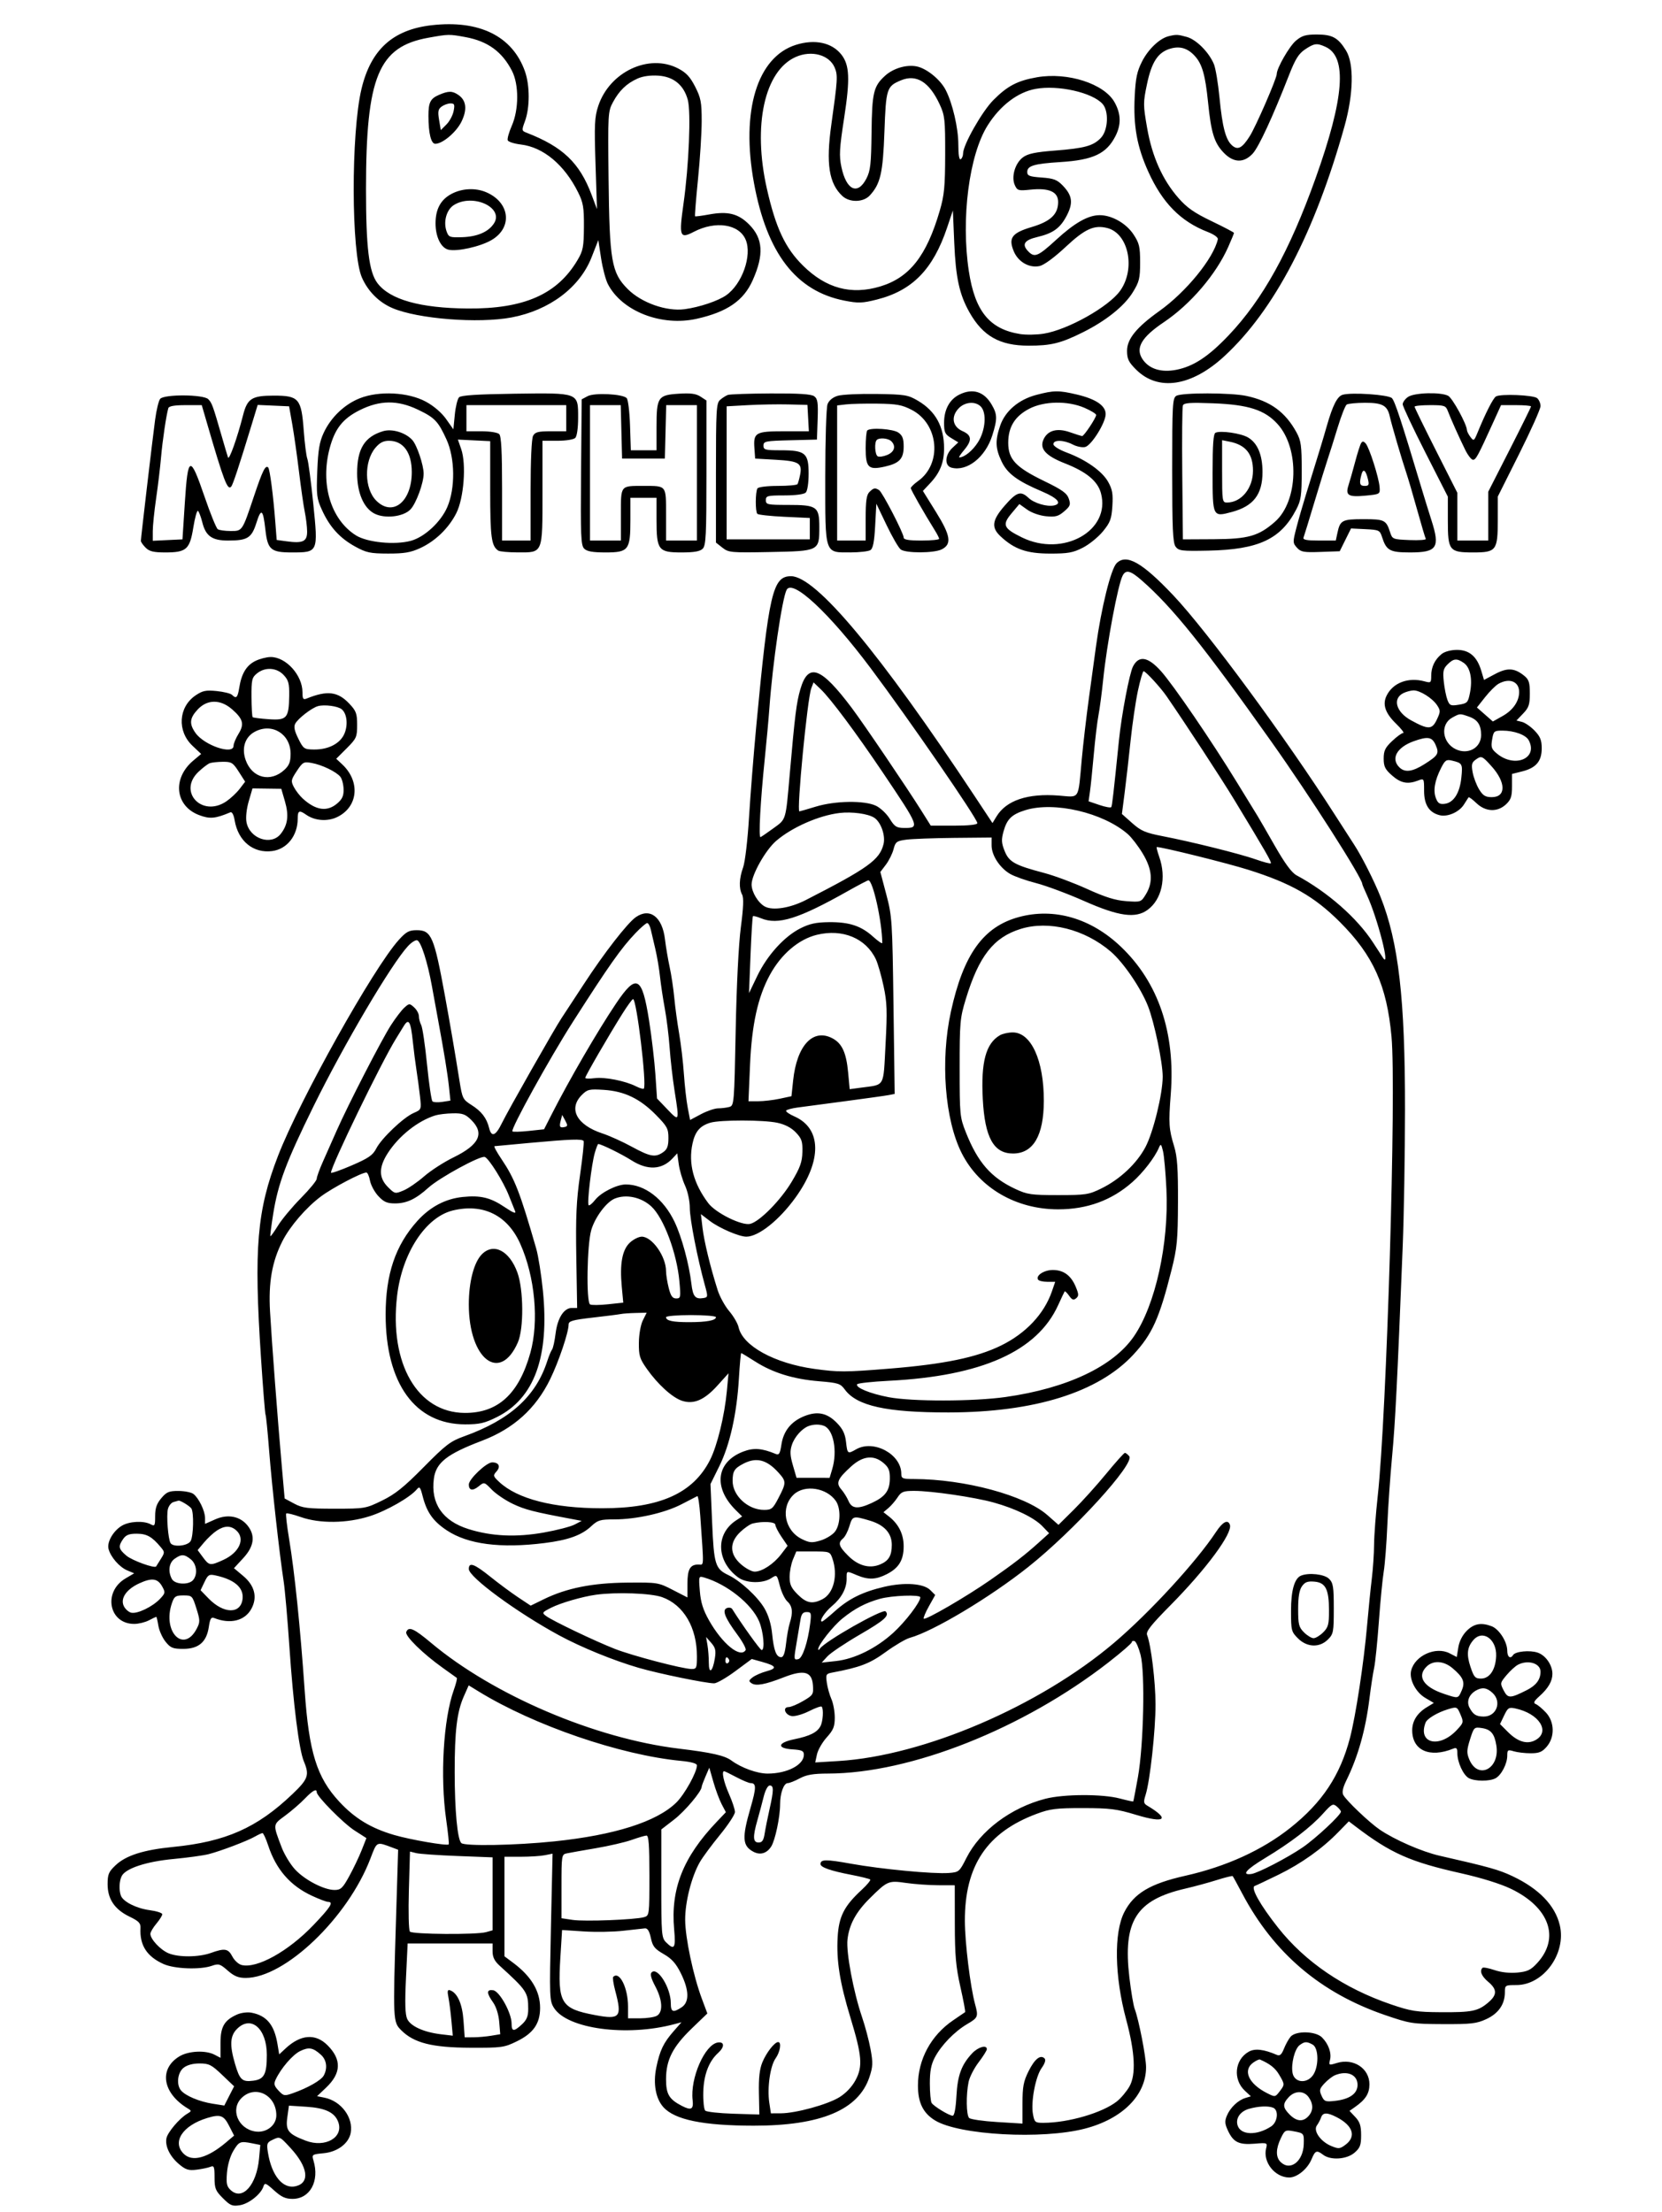 <?xml version="1.0" encoding="UTF-8" standalone="yes"?>
<svg xmlns="http://www.w3.org/2000/svg" width="1878" height="2500" viewBox="0 0 1883.013 2500" version="1.1" x="-10" y="-10">
  <g transform="translate(-10, -10) scale(1.008)">
    <path d="M494.834 35C451.392 40.037 426.792 62.415 416.242 106.496C404.319 156.306 404.629 291.341 416.728 318.691C423.595 334.22 435.833 346.469 450.951 352.949C479.447 365.163 547.66 370.524 584.936 363.478C627.476 355.435 661.488 329.888 674.789 295.991L682.423 276.536 685.515 296.846C687.22 308.018 690.665 321.13 693.178 325.988C709.017 356.616 753.483 373.932 793.24 364.955C827.361 357.249 845.708 344.605 855.903 321.771C868.806 292.861 867.626 274.677 851.814 258.865C839.696 246.747 828.002 243.846 806.886 247.727C798.662 249.239 791.579 250.155 791.146 249.762C790.71 249.367 792.209 230.572 794.474 207.989C796.741 185.409 798.598 156.031 798.603 142.706C798.611 121.538 797.684 116.661 791.266 104.079C785.63 93.029 781.181 88.253 772.15 83.566C739.346 66.541 695.123 87.302 682.364 125.718C678.224 138.186 677.834 146.397 679.268 190.852L680.911 241.72 674.89 225.665C661.397 189.682 642.556 171.675 601.83 155.839C596.242 153.667 596.17 153.168 599.955 142.895C605.542 127.727 605.548 102.682 599.965 86.87C585.964 47.209 548.587 28.769 494.834 35M491.453 49.022C435.256 59.073 421.327 92.821 421.295 219.017C421.279 285.024 424.618 312.42 434.22 325.008C448.32 343.494 482.236 353.015 535.524 353.446C598.948 353.958 636.263 337.516 659.033 299.025C665.264 288.494 666.092 284.212 666.237 261.752C666.376 239.939 665.473 234.503 659.794 223.024C644.428 191.966 620.67 172.073 595.355 169.076C587.893 168.192 581.247 166.058 580.585 164.332C579.925 162.607 581.982 155.272 585.158 148.037C593.17 129.789 593.28 101.693 585.395 86.314C574.284 64.642 558.106 52.901 533.029 48.309C514.613 44.936 514.276 44.941 491.453 49.022M1323.451 47.324C1313.32 49.784 1300.649 61.803 1293.616 75.62C1287.887 86.878 1286.327 94.29 1285.304 115.144C1283.675 148.301 1287.869 171.461 1300.593 199.634C1316.461 234.76 1336.993 255.609 1367.276 267.34C1374.423 270.11 1379.209 273.558 1378.75 275.604C1373.908 297.075 1343.218 334.741 1312.986 356.314C1287.356 374.605 1276.709 387.708 1276.709 400.964C1276.709 410.12 1278.395 413.64 1286.822 422.067C1311.592 446.838 1349.153 441.151 1386.108 407.038C1442.276 355.19 1487.788 268.005 1521.21 148.235C1531.282 112.145 1531.928 78.125 1522.823 63.395C1513.878 48.918 1507.465 45.406 1489.995 45.406C1477.484 45.406 1473.293 46.648 1466.496 52.369C1459.153 58.544 1444.979 83.21 1444.979 89.808C1444.979 94.848 1421.624 148.606 1414.607 159.717C1406.028 173.299 1401.092 175.815 1394.575 169.917C1387.529 163.542 1383.787 149.161 1380.617 116.271C1379.063 100.16 1376.231 83.245 1374.324 78.683C1368.739 65.315 1354.607 51.122 1343.932 48.157C1333.632 45.296 1332.059 45.232 1323.451 47.324M904.722 56.963C860.972 70.572 842.476 131.261 857.372 212.334C871.896 291.402 904.642 333.948 959.167 344.605C974.647 347.631 979.103 347.487 995.224 343.438C1035.355 333.357 1058.632 309.581 1074.46 262.492L1080.943 243.2 1082.503 279.853C1084.167 319.022 1088.309 337.839 1099.685 357.906C1114.765 384.506 1133.654 395.16 1165.865 395.224C1191.197 395.278 1202.345 392.537 1227.075 380.187C1253.141 367.169 1273.595 350.767 1283.178 335.203C1290.459 323.373 1291.4 319.538 1291.4 301.619C1291.4 283.908 1290.465 279.976 1283.878 270.027C1275.702 257.674 1259.573 248.515 1245.994 248.515C1233.029 248.515 1217.901 257.046 1197.238 276.018C1176.88 294.706 1172.893 296.442 1166.055 289.607C1157.981 281.53 1160.911 276.595 1175.881 273.061C1193.838 268.822 1201.811 262.938 1209.207 248.464C1216.314 234.565 1215.118 226.277 1204.407 215.19C1198.061 208.624 1194.225 207.169 1180.684 206.189C1166.99 205.198 1164.53 204.247 1164.53 199.933C1164.53 192.965 1172.196 190.686 1202.001 188.798C1238.638 186.477 1253.568 179.428 1263.638 159.696C1270.283 146.677 1269.968 134.647 1262.644 121.528C1251.02 100.71 1209.92 87.476 1175.51 93.467C1153.478 97.305 1142.171 103.232 1126.333 119.244C1113.64 132.078 1092.415 169.541 1092.415 179.105C1092.415 181.787 1091.213 184.722 1089.744 185.63C1088.064 186.669 1087.073 180.537 1087.073 169.087C1087.073 150.697 1080.58 122.692 1072.855 107.754C1066.68 95.809 1051.202 83.328 1039.952 81.215C1028.488 79.065 1013.878 83.451 1004.687 91.8C991.784 103.523 990.056 110.764 989.53 155.329C989.105 191.226 988.283 198.595 983.721 207.412C973.884 226.426 961.13 220.47 955.641 194.292C952.978 181.603 953.421 173.686 958.707 139.364C965.505 95.216 964.832 79.696 955.612 67.973C945.011 54.495 925.927 50.366 904.722 56.963M1476.757 62.171C1469.626 66.95 1465.785 73.104 1458.838 90.884C1440.195 138.595 1424.701 172.067 1417.879 179.372C1407.754 190.208 1396.124 189.722 1385.067 177.997C1374.639 166.939 1371.221 155.796 1367.748 121.528C1364.666 91.114 1361.191 78.825 1353.128 69.829C1345.171 60.951 1336.565 58.208 1325.905 61.151C1311.712 65.069 1304.455 75.876 1299.18 100.951C1294.736 122.081 1294.738 124.378 1299.255 150.363C1304.864 182.636 1316.501 208.683 1334.506 229.265C1344.028 240.152 1352.276 245.903 1371.816 255.28C1385.614 261.904 1396.902 267.837 1396.902 268.467C1396.902 269.097 1394.004 276.167 1390.459 284.177C1376.816 315.029 1348.005 348.729 1318.109 368.806C1292.973 385.686 1285.881 397.866 1293.985 410.232C1301.319 421.429 1315.118 425.751 1332.431 422.273C1351.568 418.429 1368.365 407.332 1390.809 383.705C1429.271 343.216 1459.396 288.787 1488.651 206.934C1520.913 116.672 1524.402 70.486 1499.808 59.282C1490.077 54.848 1487.137 55.216 1476.757 62.171M904.396 70.62C869.169 86.173 855.737 147.588 871.939 219.017C881.91 262.978 892.521 285.534 912.513 305.262C938.475 330.881 966.688 338.475 999.335 328.63C1032.209 318.715 1051.322 294.415 1066.143 243.678C1071.269 226.135 1072.193 216.584 1072.281 180.288C1072.374 141.199 1071.856 136.413 1066.229 124.199C1054.501 98.742 1039.963 89.658 1022.58 96.923C1006.554 103.622 1005.761 106.09 1004.009 154.645C1002.329 201.226 999.541 213.355 987.527 226.362C980.286 234.201 964.826 234.498 956.728 226.952C941.64 212.895 938.173 190.577 944.295 146.902C951.45 95.833 951.72 91.338 948.144 82.703C942.171 68.283 922.19 62.764 904.396 70.62M726.514 94.92C714.225 100.443 705.889 108.464 698.86 121.528C693.301 131.854 693.136 134.709 693.94 206.998C694.976 300.227 697.228 313.245 715.491 331.587C730.844 347.003 759.062 356.979 779.479 354.207C796.221 351.934 816.982 344.965 826.135 338.547C844.121 325.938 855.438 293.774 848.082 276.173C840.689 258.478 814.255 254.452 789.65 267.276C773.988 275.441 772.943 272.567 778.162 235.67C784.263 192.575 786.728 132.463 782.965 118.729C778.419 102.153 766.998 92.796 749.925 91.661C741.015 91.068 732.417 92.265 726.514 94.92M1173.878 106.549C1153.841 110.208 1134.164 125.192 1120.061 147.535C1099.177 180.614 1089.901 252.449 1098.889 311.482C1105.751 356.541 1122.214 376.728 1156.517 382.147C1163.128 383.189 1175.072 382.997 1183.061 381.717C1210.101 377.385 1256.106 351.549 1268.985 333.462C1286.6 308.723 1278.373 268.964 1254.396 262.946C1239.645 259.244 1229.396 263.918 1207.62 284.284C1195.019 296.068 1183.376 304.615 1178.454 305.697C1166.894 308.237 1154.402 301.13 1149.404 289.169C1143.098 274.073 1147.22 268.499 1169.61 261.83C1190.775 255.526 1199.252 247.473 1199.252 233.67C1199.252 222.225 1189.076 217.666 1168.301 219.81C1154.559 221.229 1153.368 220.889 1150.58 214.77C1146.346 205.478 1150.844 190.051 1159.706 183.475C1165.24 179.367 1173.542 177.615 1195.676 175.889C1229.177 173.275 1238.892 170.574 1247.409 161.506C1255.483 152.911 1256.458 131.485 1249.143 123.395C1237.5 110.521 1199.145 101.936 1173.878 106.549M503.205 113.323C493.571 117.516 491.442 121.832 491.482 137.105C491.533 156.605 494.42 168.269 499.196 168.269C507.433 168.269 522.93 155.118 528.675 143.248C535.24 129.688 534.092 119.629 525.275 113.454C518.424 108.654 513.988 108.627 503.205 113.323M506.338 126.397C502.369 129.3 501.854 131.976 503.446 141.405L505.385 152.879 511.709 146.552C515.187 143.072 518.814 136.319 519.768 131.544C521.245 124.145 520.737 122.863 516.335 122.863C513.496 122.863 508.996 124.452 506.338 126.397M517.543 224.517C505.262 231.002 499.466 241.653 499.466 257.746C499.466 272.823 505.486 285.19 513.851 287.289C523.552 289.722 549.778 283.884 562.428 276.469C586.378 262.433 583.157 234.119 556.309 222.679C544.356 217.585 529.316 218.299 517.543 224.517M520.171 237.065C511.768 242.276 507.975 255.932 511.904 266.832C514.231 273.28 515.473 273.737 529.46 273.264C546.48 272.692 558.865 267.34 565.069 257.869C576.757 240.029 541.637 223.755 520.171 237.065M1088.272 450.19C1077.252 455.63 1071.047 467.046 1071.047 481.888C1071.047 492.7 1072.022 494.794 1079.036 499.062L1087.027 503.921 1080.371 510.171C1071.843 518.184 1071.346 530.272 1079.458 532.396C1096.907 536.958 1117.511 520.646 1125.23 496.159C1131.106 477.519 1130.991 472.396 1124.45 461.311C1115.847 446.728 1103.178 442.834 1088.272 450.19M1174.749 450.558C1154.88 455.775 1139.698 468.718 1134.068 485.243C1128.368 501.974 1128.697 510.513 1135.609 525.219C1142.099 539.03 1153.2 547.268 1181.56 559.322C1198.814 566.653 1204.001 572.845 1194.578 574.858C1186.68 576.549 1172.337 572.318 1166.103 566.464C1157.233 558.128 1152.788 559.527 1139.364 574.874C1124.968 591.33 1123.814 599.519 1134.482 609.517C1149.979 624.038 1163.868 628.91 1189.904 628.961C1210.315 628.998 1215.908 628.002 1226.985 622.348C1234.156 618.683 1244.324 610.441 1249.578 604.028C1257.831 593.956 1259.279 590.075 1260.206 575.521C1261.079 561.808 1260.187 556.733 1255.417 548.245C1248.707 536.309 1230.518 523.462 1208.841 515.353C1200.291 512.153 1193.91 508.136 1193.91 505.951C1193.91 500.823 1205.403 501.036 1215.697 506.36C1220.19 508.683 1226.458 509.933 1229.626 509.137C1236.744 507.353 1252.671 481.782 1252.671 472.139C1252.671 462.66 1241.648 455.176 1220.267 450.136C1199.866 445.326 1194.476 445.377 1174.749 450.558M414.367 454.34C397.097 461.162 381.838 475.764 373.726 493.232C368.988 503.432 367.479 512.412 366.541 536.002C365.451 563.438 365.887 567.025 371.915 580.195C380.63 599.231 391.888 611.595 409.137 621.074C421.661 627.959 426.031 628.889 446.047 628.937C464.151 628.98 471.456 627.748 482.105 622.858C499.169 615.019 514.156 600.55 522.767 583.6C531.285 566.832 534.228 528.478 528.301 511.485L524.573 500.801 542.735 501.688L560.897 502.575 560.897 557.286C560.897 610.7 562.19 620.427 569.979 625.628C571.595 626.707 581.445 627.607 591.867 627.631C620.454 627.692 619.658 629.629 619.658 560.019L619.658 502.137 636.485 502.137C646.012 502.137 654.704 500.745 656.517 498.932C658.421 497.027 659.722 487.847 659.722 476.29C659.722 447.762 660.964 448.229 587.981 449.239C546.787 449.808 528.144 451.015 525.911 453.251C524.153 455.011 521.993 463.835 521.108 472.863L519.498 489.276 511.322 477.676C506.325 470.585 497.503 463.015 488.619 458.194C468.854 447.471 436.066 445.767 414.367 454.34M670.406 451.995L663.729 455.55 663.024 537.374C662.404 609.132 662.837 619.722 666.552 623.435C669.653 626.536 676.063 627.671 690.478 627.671C716.466 627.671 718.483 625.032 718.483 591.018L718.483 566.239 733.173 566.239L747.863 566.239 747.863 591.018C747.863 625.032 749.88 627.671 775.868 627.671C790.208 627.671 796.699 626.53 799.757 623.475C803.387 619.842 803.953 608.333 803.953 538.066L803.953 456.854 797.27 452.476C792.228 449.172 786.245 448.373 772.909 449.223C749.399 450.718 747.863 453.01 747.863 486.621L747.863 512.821 733.416 512.821L718.969 512.821 718.058 484.904C717.556 469.549 715.86 455.7 714.287 454.132C709.597 449.45 678.066 447.917 670.406 451.995M827.991 450.612C825.788 451.424 821.88 453.918 819.311 456.157C815.059 459.861 814.637 467.284 814.637 538.413L814.637 616.6 821.942 622.345C828.889 627.81 831.512 628.05 875.272 627.214C930.697 626.157 930.823 626.092 930.823 599.316C930.823 576.071 928.267 574.252 895.59 574.252C872.508 574.252 870.726 573.87 870.726 568.91C870.726 564.025 872.508 563.568 891.56 563.568C904.201 563.568 913.654 562.308 915.598 560.363C917.457 558.504 918.803 549.594 918.803 539.148C918.803 515.943 915.091 512.821 887.492 512.821C869.944 512.821 868.056 512.31 868.056 507.567C868.056 502.698 870.259 502.257 898.104 501.557L928.152 500.801 928.937 478.149C929.597 459.145 928.977 454.949 925.088 452.107C921.755 449.669 908.032 448.777 876.226 448.929C851.899 449.044 830.195 449.802 827.991 450.612M951.416 451.608C945.892 453.28 941.677 456.774 940.064 461.015C938.649 464.744 937.5 501.143 937.5 542.374C937.5 631.068 936.365 627.698 966.213 627.631C976.127 627.607 986.044 626.453 988.248 625.064C991.162 623.229 992.618 615.777 993.59 597.727L994.925 572.917 1006.434 596.955C1012.762 610.176 1019.904 622.497 1022.302 624.332C1027.97 628.673 1059.69 628.603 1068.376 624.231C1079.947 618.408 1078.488 608.814 1062.006 582.294L1047.244 558.542 1055.532 549.704C1066.48 538.032 1071.047 526.53 1071.047 510.633C1071.047 486.197 1061.512 468.833 1041.667 457.137C1030.505 450.558 1027.171 450.013 994.925 449.501C975.828 449.196 956.25 450.144 951.416 451.608M1332.131 451.603C1327.842 454.1 1327.457 460.991 1327.457 535.147C1327.457 601.018 1328.162 616.926 1331.277 621.151C1334.749 625.865 1338.072 626.274 1368.002 625.654C1424.485 624.485 1449.46 612.837 1466.765 579.594C1472.313 568.94 1473.024 563.937 1473.024 535.524C1473.024 507.66 1472.265 502.075 1467.212 492.788C1454.728 469.848 1437.642 457.409 1410.793 451.717C1393.232 447.997 1338.462 447.917 1332.131 451.603M1519.06 450.417C1513.021 452.182 1507.93 462.158 1501.346 485.118C1496.373 502.468 1493.937 510.481 1477.909 562.233C1474.271 573.985 1469.356 591.074 1466.993 600.208C1462.895 616.031 1462.93 617.078 1467.695 622.342C1472.094 627.206 1475.286 627.778 1494.228 627.102L1515.759 626.335 1522.107 613.531L1528.459 600.724 1544.599 601.512C1559.912 602.257 1560.873 602.708 1563.304 610.31C1568.178 625.542 1572.038 627.671 1594.776 627.671C1625.222 627.671 1628.75 622.364 1618.841 591.464C1616.039 582.732 1611.226 567.174 1608.141 556.891C1584.773 479.006 1577.738 457.58 1574.426 454.217C1570.585 450.315 1529.135 447.468 1519.06 450.417M1592.476 452.877C1589.209 455.163 1586.538 458.87 1586.538 461.114C1586.538 463.36 1597.957 487.644 1611.912 515.083L1637.286 564.968 1637.286 591.899C1637.286 625.713 1638.846 627.671 1665.796 627.671C1691.744 627.671 1693.373 625.529 1693.387 591.402L1693.4 564.904 1717.425 516.923C1730.641 490.534 1741.453 466.343 1741.453 463.165C1741.453 459.987 1739.736 455.959 1737.634 454.215C1733.357 450.668 1696.461 449.167 1691.338 452.332C1688.157 454.3 1679.704 470.892 1670.844 492.564C1666.79 502.484 1666.368 502.759 1662.695 497.906C1660.566 495.091 1658.785 491.587 1658.737 490.118C1658.52 483.475 1642.503 454.18 1637.674 451.597C1629.367 447.15 1599.439 447.999 1592.476 452.877M189.936 455.035C188.272 457.041 185.724 467.556 184.276 478.405C181.082 502.348 168.269 611.397 168.269 614.658C168.269 615.94 170.673 619.391 173.611 622.329C177.818 626.536 182.513 627.671 195.718 627.671C219.439 627.671 223.221 624.306 227.196 599.671C228.966 588.697 231.306 580.272 232.399 580.946C233.491 581.621 235.735 587.535 237.385 594.087C241.215 609.298 248.36 614.316 266.178 614.316C288.17 614.316 292.748 611.456 298.146 594.335C303.499 577.35 305.633 579.012 308.226 602.185C310.732 624.578 314.33 627.671 337.874 627.671C367.642 627.671 367.607 627.748 362.003 572.634C359.509 548.109 356.52 525.521 355.363 522.436C354.204 519.351 352.388 505.131 351.327 490.833C348.643 454.586 345.911 451.389 317.647 451.389C292.994 451.389 287.901 454.621 283.141 473.283C276.568 499.054 267.463 524.591 266.191 520.833C265.443 518.63 262.236 507.812 259.065 496.795C249.199 462.54 248.08 459.466 243.985 455.371C238.568 449.955 194.38 449.679 189.936 455.035M414.274 467.698C395.23 477.214 386.346 488.472 380.473 510.534C369.752 550.817 381.704 590.604 409.882 608.429C422.537 616.434 453.507 619.53 471.715 614.607C487.062 610.459 505.475 593.405 512.674 576.672C521.8 555.457 521.397 521.704 511.768 500.668C502.34 480.075 498.574 476.159 479.434 467.041C456.744 456.231 436.819 456.432 414.274 467.698M850.694 462.073L826.656 463.408 826.656 538.194L826.656 612.981 873.397 612.981L920.139 612.981 920.139 600.962L920.139 588.942 891.637 587.607C875.959 586.872 862.249 585.379 861.165 584.29C858.771 581.88 858.87 559.613 861.293 555.694C862.27 554.113 872.233 552.885 884.081 552.885C895.66 552.885 905.665 551.982 906.311 550.881C906.96 549.781 908.232 545.272 909.137 540.865C911.904 527.377 908.189 524.984 882.182 523.504L858.707 522.169 857.877 510.62C856.603 492.909 859.135 491.453 891.218 491.453L919.071 491.453 918.269 476.629L917.468 461.806 896.1 461.271C884.348 460.978 863.916 461.338 850.694 462.073M960.871 461.234L950.855 462.396 950.855 538.355L950.855 614.316 966.88 614.316L982.906 614.316 982.906 589.132C982.906 569.8 983.881 562.975 987.102 559.752C991.784 555.072 993.507 554.736 998.037 557.618C1001.755 559.981 1025.641 606.138 1025.641 610.954C1025.641 613.357 1031.354 614.316 1045.673 614.316C1056.691 614.316 1065.617 613.413 1065.51 612.313C1065.403 611.213 1063.299 607.073 1060.836 603.12C1048.301 582.997 1033.654 557.273 1033.654 555.385C1033.654 554.209 1037.286 550.662 1041.728 547.5C1069.132 527.986 1065.203 483.216 1034.698 467.415C1023.793 461.765 1017.885 460.686 996.346 460.403C982.345 460.222 966.381 460.593 960.871 461.234M1087.334 465.801C1078.579 475.12 1080.518 486.325 1091.747 491.266C1102.292 495.908 1102.764 501.621 1093.512 512.615C1089.709 517.134 1087.249 520.833 1088.045 520.833C1093.862 520.833 1103.082 513.363 1109.199 503.694C1117.663 490.318 1119.172 470.515 1112.257 463.598C1106.031 457.374 1094.276 458.413 1087.334 465.801M1166.806 466.116C1150.628 474.541 1143.162 486.635 1143.162 504.412C1143.162 522.983 1151.573 531.936 1183.59 547.447C1203.667 557.171 1209.116 561.066 1211.218 567.185C1213.526 573.908 1212.914 575.598 1206.052 581.501C1199.514 587.123 1196.274 587.999 1185.751 586.99C1178.52 586.295 1169.514 583.144 1164.447 579.535L1155.668 573.283 1146.947 583.67C1136.034 596.669 1137.687 600.55 1158.504 610.775C1204.746 633.48 1258.737 603.261 1247.366 561.039C1243.721 547.497 1231.103 537.049 1206.955 527.575C1185.206 519.041 1178.061 511.071 1182.815 500.638C1187.495 490.366 1198.208 487.463 1212.607 492.564C1219.217 494.907 1225.369 496.816 1226.274 496.808C1228.392 496.792 1241.987 476.314 1241.987 473.144C1241.987 471.824 1236.055 468.192 1228.806 465.072C1210.003 456.985 1183.483 457.431 1166.806 466.116M1339.471 462.457C1338.691 464.49 1338.373 499.191 1338.763 539.567L1339.476 612.981 1374.199 612.804C1412.943 612.604 1424.655 609.263 1442.981 593.173C1469.217 570.136 1470.823 510.921 1445.956 483.395C1431.576 467.479 1413.173 461.533 1373.571 460.013C1347.34 459.006 1340.612 459.49 1339.471 462.457M1523.566 461.445C1521.985 462.524 1517.399 474.225 1513.373 487.447C1509.351 500.668 1504.423 516.293 1502.428 522.169C1500.43 528.045 1493.742 549.679 1487.564 570.246C1481.386 590.812 1475.759 609.143 1475.059 610.978C1474.116 613.454 1478.643 614.316 1492.559 614.316L1511.327 614.316 1513.184 605.636C1516.215 591.458 1518.467 590.278 1542.468 590.278C1566.05 590.278 1567.949 591.21 1572.372 604.968C1574.885 612.788 1575.411 612.999 1594.33 613.771C1604.992 614.204 1613.165 613.603 1612.497 612.436C1611.827 611.266 1607.436 596.488 1602.74 579.594C1598.042 562.7 1592.575 544.071 1590.585 538.194C1585.678 523.694 1573.988 483.766 1572.065 474.947C1569.346 462.468 1563.843 459.399 1544.282 459.442C1534.468 459.466 1525.15 460.366 1523.566 461.445M199.137 465.411C196.859 472.917 192.54 502.049 190.924 520.833C189.976 531.851 187.495 552.577 185.411 566.888C183.328 581.202 181.624 597.786 181.624 603.742L181.624 614.57 198.317 613.777L215.011 612.981 217.682 571.581C221.114 518.4 223.619 517.644 239.8 564.904C246.338 584.001 253.053 600.51 254.717 601.589C256.384 602.668 262.813 603.568 269.004 603.592C282.412 603.64 282.102 604.1 295.339 564.589C305.04 535.641 308.28 529.079 311.36 532.158C313.21 534.009 317.041 563.339 319.34 593.28L320.905 613.643 332.23 615.195C350.451 617.695 355.254 615.342 355.118 603.988C355.053 598.651 353.884 588.876 352.513 582.265C351.146 575.654 348.205 555.222 345.983 536.859C343.761 518.496 340.347 494.458 338.403 483.44L334.864 463.408 317.201 462.623L299.541 461.838 292.393 485.326C278.761 530.126 271.677 551.56 269.813 553.665C265.673 558.336 261.616 547.722 242.716 482.772L236.691 462.073 218.421 462.073C206.127 462.073 199.821 463.165 199.137 465.411M534.188 476.763L534.188 491.453 551.015 491.453C560.542 491.453 569.233 492.845 571.047 494.658C573.344 496.955 574.252 514.364 574.252 556.09L574.252 614.316 590.278 614.316L606.303 614.316 606.303 558.05C606.303 524.372 607.415 499.712 609.068 496.619C611.365 492.329 614.762 491.453 629.1 491.453L646.368 491.453 646.368 476.763L646.368 462.073 590.278 462.073L534.188 462.073 534.188 476.763M673.077 538.194L673.077 614.316 690.438 614.316L707.799 614.316 707.799 585.222C707.799 551.768 706.923 552.885 733.173 552.885C759.423 552.885 758.547 551.768 758.547 585.222L758.547 614.316 775.908 614.316L793.269 614.316 793.269 538.194L793.269 462.073 775.996 462.073L758.723 462.073 757.967 492.121L757.212 522.169 733.173 522.169L709.135 522.169 708.379 492.121L707.623 462.073 690.35 462.073L673.077 462.073 673.077 538.194M1599.893 463.827C1599.893 464.792 1610.71 486.968 1623.932 513.109L1647.97 560.638 1647.97 587.479L1647.97 614.316 1665.331 614.316L1682.692 614.316 1682.692 586.864L1682.692 559.412 1706.731 512.217C1719.952 486.261 1730.769 464.359 1730.769 463.547C1730.769 462.738 1723.186 462.073 1713.918 462.073L1697.07 462.073 1688.277 481.437C1671.06 519.356 1668.822 523.504 1665.566 523.504C1663.755 523.504 1659.773 518.397 1656.717 512.153C1649.762 497.941 1640.625 477.532 1637.289 468.758C1634.936 462.567 1633.459 462.073 1617.321 462.073C1607.735 462.073 1599.893 462.861 1599.893 463.827M440.55 491.341C419.701 497.585 411.325 511.124 411.325 538.579C411.325 560.585 418.654 577.722 430.737 583.972C442.489 590.048 463.341 587.644 471.298 579.295C477.676 572.604 486.132 549.57 486.082 539.028C486.036 529.332 478.544 507.059 473.408 501.357C465.836 492.946 450.646 488.317 440.55 491.341M984.687 490.564C983.707 491.541 982.906 500.515 982.906 510.499C982.906 532.332 986.015 535.323 1004.404 531.191C1020.852 527.495 1025.641 522.388 1025.641 508.552C1025.641 499.744 1024.271 496.138 1019.704 492.941C1013.771 488.785 988.2 487.049 984.687 490.564M1376.202 493.072C1373.729 494.18 1372.863 505.881 1372.863 538.237C1372.863 587.853 1372.935 587.999 1394.525 582.185C1418.835 575.641 1428.953 562.449 1428.953 537.302C1428.953 518.007 1423.403 504.744 1412.674 498.405C1404.778 493.742 1382.099 490.422 1376.202 493.072M995.371 501.247C992.532 504.084 993.312 517.674 996.421 519.597C997.981 520.561 1002.788 519.885 1007.105 518.096C1015.283 514.709 1017.252 508.17 1011.752 502.671C1008.296 499.215 998.272 498.344 995.371 501.247M431.846 510.056C418.9 525.441 419.396 556.026 432.81 569.439C451.287 587.917 472.756 570.678 472.756 537.364C472.756 515.291 463.181 502.137 447.11 502.137C440.855 502.137 436.691 504.298 431.846 510.056M1383.547 536.525C1383.547 570.083 1383.782 571.581 1389.022 571.581C1405.142 571.581 1418.269 555.515 1418.269 535.783C1418.269 516.985 1410.069 506.774 1392.089 503.178L1383.547 501.469 1383.547 536.525M1539.784 504.829C1538.694 506.592 1535.686 516.02 1533.096 525.785C1530.507 535.548 1527.153 547.38 1525.638 552.078C1521.918 563.632 1525.369 565.705 1545.139 563.787C1560.991 562.249 1561.159 562.145 1560.574 554.22C1559.792 543.595 1549.014 509.765 1544.965 505.219C1542.524 502.479 1541.293 502.385 1539.784 504.829M1540.192 540.021C1537.449 550.256 1538.197 552.885 1543.854 552.885C1548.376 552.885 1548.966 551.699 1547.516 545.54C1545.045 535.056 1542.113 532.847 1540.192 540.021M1264.909 639.853C1258.59 646.173 1247.727 690.072 1241.814 733.173C1240.203 744.925 1236.584 771.368 1233.774 791.934C1230.962 812.5 1227.385 843.149 1225.823 860.043C1221.482 907.011 1224.105 902.879 1199.821 901.007C1165.053 898.325 1140.994 906.392 1130.043 924.404L1125.462 931.934 1105.657 901.998C998.785 740.454 926.944 654.38 898.98 654.38C878.421 654.38 874.012 673.405 859.976 822.65C857.006 854.233 853.333 900.507 851.814 925.481C850.259 951.071 847.372 975.588 845.2 981.659C840.676 994.308 840.27 1005.286 844.065 1012.377C845.97 1015.932 845.54 1026.918 842.636 1048.929C840.115 1068.032 837.831 1113.635 836.819 1164.997C835.19 1247.882 835.043 1249.629 829.57 1251.098C826.498 1251.923 820.86 1252.615 817.038 1252.634C813.216 1252.655 804.573 1255.604 797.831 1259.191L785.569 1265.708 782.906 1251.846C781.442 1244.22 779.509 1227.163 778.611 1213.942C777.714 1200.721 775.31 1180.288 773.269 1168.536C771.226 1156.784 768.774 1138.755 767.815 1128.472C766.859 1118.189 764.514 1102.564 762.604 1093.75C760.697 1084.936 758.323 1070.876 757.332 1062.505C754.338 1037.26 740.321 1026.675 724.53 1037.732C715.099 1044.34 688.94 1078.018 666.498 1112.447C655.011 1130.075 643.579 1147.503 641.1 1151.175C633.809 1161.974 580.681 1255.529 573.988 1269.364C567.043 1283.71 562.318 1285.473 559.671 1274.706C556.928 1263.555 551.127 1255.986 539.88 1248.886C530.147 1242.74 529.53 1241.49 526.36 1221.517C521.592 1191.461 515.614 1156.536 509.976 1125.801C497.794 1059.375 494.77 1052.35 478.347 1052.35C469.666 1052.35 466.474 1054.081 458.149 1063.293C429.645 1094.845 346.731 1243.146 322.404 1306.09C298.681 1367.473 295.128 1409.559 303.256 1532.978C305.518 1567.31 307.829 1596.146 308.392 1597.057C308.956 1597.967 310.769 1616.106 312.423 1637.364C315.513 1677.126 323.988 1753.464 328.721 1784.188C330.192 1793.737 333.098 1826.79 335.179 1857.639C339.554 1922.484 346.015 1973.777 351.445 1986.774C357.914 2002.254 356.394 2006.595 338.542 2023.635C298.79 2061.579 263.499 2077.19 204.327 2083.002C171.237 2086.253 151.53 2092.529 139.858 2103.536C132.075 2110.876 130.876 2113.729 130.876 2124.882C130.876 2141.565 138.771 2153.248 155.515 2161.341C165.895 2166.357 168.128 2168.678 167.829 2174.145C166.779 2193.357 174.853 2206.047 193.534 2214.53C205.876 2220.139 234.738 2221.242 248.01 2216.616C255.673 2213.945 257.289 2214.428 265.863 2221.958C273.072 2228.285 277.829 2230.235 286.055 2230.235C330.142 2230.235 400.825 2162.61 426.229 2096.127C433.766 2076.402 432.764 2076.902 451.068 2083.755L457.425 2086.135 455.075 2162.861C451.52 2278.86 451.56 2279.717 460.97 2289.127C475.19 2303.344 495.681 2308.534 538.309 2308.707C574.017 2308.854 576.541 2308.507 590.921 2301.472C609.42 2292.42 616.987 2281.504 616.987 2263.868C616.987 2245.107 607.075 2228.464 586.931 2213.405L576.923 2205.924 576.923 2149.971L576.923 2094.017 595.286 2094.017C605.385 2094.017 617.551 2093.237 622.324 2092.281L630.996 2090.548 629.169 2173.077C627.417 2252.206 627.559 2255.951 632.588 2263.924C647.481 2287.537 714.204 2296.557 767.895 2282.217L775.908 2280.075 767.278 2289.915C755.628 2303.194 751.589 2311.613 747.593 2330.954C743.876 2348.958 746.846 2365.718 755.473 2375.417C768.202 2389.73 800.155 2396.309 857.107 2396.343C932.591 2396.389 974.893 2378.6 987.166 2341.651C991.05 2329.96 991.226 2325.697 988.448 2310.553C986.68 2300.9 982.364 2284.589 978.857 2274.306C969.164 2245.879 960.836 2201.464 962.487 2187.014C964.407 2170.206 971.971 2156.202 987.417 2140.871C1007.372 2121.063 1008.488 2120.588 1028.339 2123.456C1037.874 2124.834 1054.087 2125.986 1064.37 2126.018L1083.066 2126.074 1083.13 2169.474C1083.184 2205.077 1084.311 2217.823 1089.412 2240.425C1092.831 2255.577 1095.206 2268.301 1094.69 2268.705C1094.172 2269.105 1088.162 2273.208 1081.333 2277.821C1056.381 2294.679 1041.659 2321.915 1041.677 2351.194C1041.688 2370.502 1047.465 2382.257 1060.98 2390.475C1088.128 2406.985 1181.365 2412.089 1229.233 2399.685C1271.562 2388.715 1298.077 2362.129 1298.077 2330.654C1298.077 2319.076 1289.869 2276.966 1285.272 2264.957C1283.868 2261.285 1281.207 2245.518 1279.364 2229.917C1271.864 2166.416 1286.774 2142.644 1342.147 2129.829C1352.431 2127.449 1368.432 2123.104 1377.708 2120.168C1386.985 2117.236 1394.965 2115.259 1395.446 2115.777C1395.927 2116.295 1400.759 2125.12 1406.181 2135.387C1441.469 2202.198 1494.145 2247.057 1566.506 2271.915C1594.663 2281.587 1597.388 2282.014 1631.944 2282.163C1663.472 2282.3 1669.573 2281.592 1680.499 2276.544C1694.193 2270.214 1701.389 2259.829 1701.389 2246.394C1701.389 2238.432 1701.683 2238.248 1714.348 2238.248C1744.89 2238.248 1770.598 2202.778 1763.106 2170.97C1757.874 2148.758 1739.701 2129.92 1709.907 2115.831C1694.61 2108.598 1683.71 2105.54 1627.938 2092.847C1608.224 2088.363 1577.679 2075.04 1560.791 2063.566C1549.161 2055.662 1523.168 2030.932 1519.72 2024.49C1518.138 2021.53 1519.282 2016.223 1523.245 2008.146C1536.338 1981.456 1544.794 1951.456 1549.164 1916.178C1550.785 1903.08 1553.16 1887.553 1554.436 1881.677C1555.716 1875.801 1558.112 1852.364 1559.762 1829.594C1561.413 1806.824 1563.865 1781.584 1565.208 1773.504C1566.554 1765.425 1568.373 1741.987 1569.249 1721.421C1570.126 1700.855 1572.54 1665.999 1574.613 1643.964C1578.141 1606.464 1580.382 1562.099 1586.552 1407.585C1587.933 1373.064 1589.092 1303.953 1589.129 1254.006C1589.228 1129.549 1581.939 1066.119 1561.659 1014.957C1554.615 997.187 1540.35 968.964 1531.96 956.197C1528.584 951.055 1518.905 936.031 1510.457 922.81C1455.171 836.303 1366.691 716.098 1328.793 676.004C1293.627 638.803 1275.959 628.803 1264.909 639.853M1271.765 653.713C1266.482 663.753 1253.977 730.537 1249.885 770.566C1248.384 785.256 1246.007 803.285 1244.602 810.63C1243.2 817.975 1240.825 837.807 1239.324 854.701C1237.823 871.595 1235.892 890.374 1235.032 896.432L1233.47 907.447 1245.694 911.611C1252.417 913.902 1258.405 914.955 1259.001 913.95C1259.952 912.345 1261.469 899.119 1267.634 838.675C1270.574 809.85 1279.38 763.622 1283.421 755.809C1289.965 743.157 1300.206 744.842 1314.693 760.951C1328.608 776.432 1371.84 839.749 1400.582 886.752C1411.811 905.115 1422.137 921.942 1423.526 924.145C1424.915 926.349 1433.523 941.247 1442.655 957.254C1454.089 977.294 1461.733 987.692 1467.201 990.641C1502.294 1009.573 1535.251 1038.518 1553.178 1066.159C1557.572 1072.93 1562.631 1080.705 1564.423 1083.44C1573.149 1096.741 1558.301 1038.811 1546.365 1012.983C1543.488 1006.755 1541.132 1001.143 1541.132 1000.507C1541.132 993.681 1482.652 902.107 1438.638 840.011C1362.457 732.537 1327.69 689.284 1293.24 659.119C1280.515 647.978 1275.454 646.704 1271.765 653.713M894.06 669.738C888.905 679.864 878.232 753.117 874.704 802.618C873.865 814.37 871.509 840.211 869.471 860.043C864.557 907.812 862.361 948.801 864.776 947.719C865.844 947.241 872.417 942.719 879.378 937.674C893.675 927.313 892.962 929.677 897.535 877.404C903.376 810.62 905.136 796.501 909.474 781.579C918.339 751.084 932.564 756.25 967.399 802.618C980.628 820.224 1029.063 891.752 1045.622 918.136L1056.1 934.829 1082.27 934.829C1098.969 934.829 1108.44 933.801 1108.44 931.99C1108.44 926.878 1031.993 815.825 988.47 757.711C942.03 695.702 900.532 657.033 894.06 669.738M1630.254 741.912C1622.572 748.136 1618.59 756.509 1618.59 766.434C1618.59 774.132 1618.106 774.541 1611.245 772.658C1592.874 767.612 1575.598 774.087 1568.427 788.705C1563.563 798.619 1566.896 808.384 1579.231 820.355C1585.075 826.023 1588.592 830.662 1587.051 830.662C1585.51 830.662 1579.955 834.712 1574.709 839.658C1566.84 847.081 1565.171 850.537 1565.171 859.412C1565.171 868.387 1566.739 871.549 1574.613 878.462C1584.428 887.081 1592.081 888.574 1603.726 884.148C1610.545 881.554 1610.577 881.608 1610.577 895.662C1610.577 911.303 1616.186 920.099 1628.064 923.08C1636.995 925.321 1650.069 919.565 1655.382 911.05C1657.762 907.233 1660.085 903.6 1660.545 902.973C1661.004 902.345 1664.989 905.288 1669.402 909.517C1679.698 919.38 1693.01 919.917 1702.652 910.86C1708.194 905.652 1709.402 902.033 1709.402 890.609L1709.402 876.701 1720.929 873.801C1736.472 869.888 1742.788 862.407 1742.788 847.919C1742.788 838.734 1741.157 834.65 1734.85 828.069C1730.483 823.512 1724.092 819.076 1720.649 818.21L1714.386 816.64 1721.91 808.785C1728.304 802.11 1729.434 798.718 1729.434 786.181C1729.434 773.873 1728.381 770.58 1723.088 766.29C1712.225 757.495 1704.18 757.017 1690.427 764.348L1677.93 771.012 1674.765 760.446C1670.016 744.602 1661.261 737.166 1647.423 737.238C1640.609 737.273 1633.638 739.172 1630.254 741.912M297.003 749.661C286.947 754.615 281.378 763.811 278.849 779.634C277.03 791.007 275.47 792.564 270.678 787.772C269.127 786.221 261.373 784.303 253.451 783.512C241.255 782.294 237.618 783.048 229.701 788.427C210.427 801.522 208.801 828.55 226.29 845.051L236.018 854.225 227.153 861.683C203.395 881.675 206.637 912.612 233.568 922.898C245.718 927.54 251.803 927.009 268.838 919.829C270.718 919.036 272.604 922.577 273.673 928.908C277.626 952.302 294.704 966.226 315.951 963.376C332.66 961.135 344.551 945.97 344.551 926.902C344.551 917.847 346.247 917.081 354.111 922.588C363.742 929.335 377.818 930.43 388.678 925.275C412.479 913.982 415.288 885.267 394.493 865.847L387.839 859.631 399.581 847.887C410.588 836.88 411.325 835.23 411.325 821.576C411.325 808.771 410.259 805.876 402.543 797.692C389.597 783.966 377.756 782.548 354.567 791.947C350.665 793.528 349.893 792.353 349.893 784.832C349.893 765.689 331.303 745.128 314.108 745.254C309.551 745.286 301.854 747.27 297.003 749.661M1636.947 753.544C1632.15 758.341 1631.493 761.351 1632.714 772.909C1633.51 780.435 1635.369 789.722 1636.846 793.552C1639.271 799.834 1640.515 800.35 1649.682 798.86C1659.156 797.321 1659.987 796.429 1662.145 785.529C1665.184 770.152 1662.497 757.001 1655.283 751.947C1647.463 746.469 1643.694 746.798 1636.947 753.544M298.774 763.665C293.069 768.293 292.481 770.833 292.593 790.278C292.663 802.099 293.264 812.273 293.929 812.885C294.594 813.496 302.724 814.522 311.998 815.166C332.356 816.581 334.623 813.982 334.973 788.849C335.168 774.896 334.207 771.298 328.729 765.454C320.847 757.046 307.882 756.271 298.774 763.665M1288.964 783.002C1286.389 794.984 1282.642 820.524 1280.636 839.76C1278.63 858.996 1275.625 885.299 1273.961 898.216L1270.935 921.699 1282.503 931.976C1292.396 940.767 1297.356 942.893 1316.774 946.664C1350.216 953.157 1404.025 966.592 1421.672 972.853C1430.155 975.863 1437.628 977.794 1438.28 977.142C1439.428 975.991 1432.813 964.493 1397.033 905.449C1382.826 882.006 1342.369 820.11 1321.092 789.263C1314.263 779.364 1297.588 761.218 1295.318 761.218C1294.399 761.218 1291.538 771.02 1288.964 783.002M1694.26 775.334C1691.074 777.118 1684.303 783.849 1679.215 790.288L1669.965 801.995 1678.926 809.864L1687.887 817.732 1698.908 811.538C1710.55 804.995 1717.415 794.997 1717.415 784.589C1717.415 772.74 1706.608 768.421 1694.26 775.334M921.776 780.457C917.372 792.038 905.131 918.849 908.424 918.782C908.99 918.771 917.268 916.378 926.816 913.462C948.723 906.771 981.56 906.29 994.514 912.468C999.527 914.858 1006.48 921.437 1009.963 927.086C1015.435 935.967 1017.628 937.366 1026.151 937.428C1043.918 937.559 1043.48 936.426 1001.934 874.733C971.891 830.123 943.614 792.185 932.441 781.504L924.327 773.747 921.776 780.457M1587.439 785.743C1574.73 791.888 1578.95 807.094 1595.959 816.432C1615.275 827.035 1619.495 826.944 1624.805 815.809C1629.111 806.784 1629.143 805.489 1625.227 799.509C1619.971 791.488 1605.721 782.548 1598.558 782.775C1595.62 782.871 1590.617 784.204 1587.439 785.743M232.107 804.236C222.981 814.006 222.401 820.414 229.72 830.689C239.712 844.72 272.436 855.684 272.436 845C272.436 842.601 274.925 836.611 277.97 831.685C284.728 820.751 283.243 814.973 270.879 804.119C257.767 792.604 242.93 792.65 232.107 804.236M367.34 800.446C360.339 802.38 344.931 814.282 341.76 820.206C339.928 823.627 340.892 828.301 345.227 837.019C350.943 848.523 351.779 849.103 362.845 849.228C379.151 849.412 392.441 842.444 397.115 831.261C401.269 821.317 399.858 808.846 394.03 804.009C389.722 800.433 374.669 798.424 367.34 800.446M1642.27 813.331C1628.504 820.812 1630.785 841.525 1646.189 848.908C1660.013 855.534 1674.679 847.329 1674.679 832.967C1674.679 821.619 1670.732 815.646 1660.983 812.246C1650.641 808.643 1650.932 808.624 1642.27 813.331M296.175 829.327C285.299 835.238 281.322 847.58 285.991 860.929C293.13 881.341 313.902 886.619 329.65 872.025C335.024 867.043 336.538 863.08 336.538 854.004C336.538 831.664 315.521 818.811 296.175 829.327M1687.049 838.007C1685.58 846.741 1686.303 848.79 1692.708 854.022C1712.732 870.377 1739.017 859.076 1728.154 838.779C1724.933 832.762 1711.896 827.991 1698.67 827.991C1689.268 827.991 1688.643 828.531 1687.049 838.007M1599.049 839.874C1579.979 846.675 1572.903 859.38 1582.722 869.201C1588.924 875.401 1597.358 874.343 1611.071 865.646C1626.557 855.825 1627.78 853.683 1623.475 843.956C1619.525 835.032 1614.829 834.247 1599.049 839.874M1668.136 860.951C1664.159 863.86 1663.603 866.488 1665.179 874.973C1666.245 880.716 1669.517 889.322 1672.452 894.097C1676.757 901.103 1679.514 902.778 1686.736 902.778C1702.882 902.778 1702.682 886.098 1686.319 867.989C1675.614 856.138 1675.027 855.911 1668.136 860.951M1629.671 870.027C1622.513 884.164 1620.585 895.31 1623.822 903.827C1626.039 909.655 1628.048 910.972 1633.686 910.299C1643.723 909.103 1650.668 898.243 1652.452 880.951C1654.065 865.323 1653.608 864.482 1642.033 861.715C1635.601 860.179 1634.169 861.14 1629.671 870.027M245.726 864.589C243.523 865.387 237.813 869.736 233.04 874.249C209.338 896.664 237.142 926.087 264.415 907.452C269.252 904.145 275.964 897.834 279.332 893.421L285.457 885.401 278.28 874.169C271.776 863.993 270.093 862.943 260.417 863.034C254.541 863.09 247.93 863.79 245.726 864.589M343.547 873.376C336.968 883.317 336.717 884.687 340.235 891.453C342.329 895.478 346.862 901.325 350.307 904.447C365.027 917.788 377.69 919.538 389.012 909.797C394.706 904.899 396.314 901.245 396.1 893.694C395.948 888.32 394.284 882.07 392.401 879.802C387.644 874.071 371.79 866.445 360.296 864.362C351.266 862.724 350.224 863.285 343.547 873.376M289.493 907.433C287.003 916.002 285.972 925.606 286.971 930.932C290.451 949.482 314.704 957.746 325.475 944.052C333.421 933.95 334.786 923.331 330.176 907.473L326.079 893.381 309.893 893.16L293.707 892.941 289.493 907.433M1162.31 917.428C1147.123 922.169 1141.784 927.353 1137.935 941.098C1135.275 950.593 1135.47 954.215 1139.116 963.331C1144.076 975.724 1150.518 979.292 1183.803 988.082C1195.139 991.076 1216.774 999.151 1231.88 1006.028C1252.316 1015.329 1263.587 1018.835 1275.897 1019.717C1292.3 1020.892 1292.495 1020.823 1297.922 1011.92C1306.221 998.307 1305.099 984.044 1294.314 966.138C1289.308 957.823 1281.795 948.037 1277.62 944.394C1249.885 920.179 1194.786 907.294 1162.31 917.428M953.526 920.588C930.216 923.387 899.979 936.717 882.26 952.006C870.361 962.273 854.701 990.085 854.701 1000.948C854.701 1009.493 862.078 1021.728 869.682 1025.796C878.584 1030.561 898.088 1027.452 915.614 1018.475C985.598 982.628 998.587 973.291 1002.983 955.67C1005.393 946.015 1000.083 930.855 992.564 925.929C985.665 921.41 967.449 918.918 953.526 920.588M1028.467 950.588C1017.698 952.043 1016.389 953.029 1014.26 961.293C1012.97 966.298 1009.103 974.111 1005.668 978.654L999.418 986.912 1006.135 1012.286C1012.583 1036.645 1012.906 1041.629 1014.191 1137.03L1015.532 1236.4 1009.233 1237.65C1005.772 1238.339 983.707 1241.445 960.203 1244.554C936.699 1247.663 912.345 1250.9 906.084 1251.747C899.821 1252.593 894.169 1254.145 893.523 1255.192C892.874 1256.239 897.067 1259.18 902.839 1261.725C933.48 1275.246 934.009 1311.258 904.172 1352.775C885.799 1378.341 862.492 1396.902 848.761 1396.902C840.66 1396.902 818.355 1387.289 807.829 1379.26L797.722 1371.552 799.535 1386.993C801.33 1402.257 808.339 1431.076 816.56 1456.998C818.889 1464.343 824.754 1475 829.591 1480.681C834.428 1486.362 839.153 1494.495 840.088 1498.75C844.679 1519.661 880.31 1539.271 925.056 1545.518C952.284 1549.319 959.597 1549.295 1009.615 1545.254C1070.975 1540.294 1107.612 1532.716 1135 1519.324C1162.962 1505.649 1183.504 1483.793 1192.252 1458.405L1195.956 1447.65 1187.078 1447.65C1182.196 1447.65 1177.516 1446.544 1176.683 1445.195C1173.835 1440.585 1183.555 1434.295 1193.432 1434.354C1205.507 1434.428 1213.801 1440.58 1219.105 1453.395C1222.529 1461.669 1222.583 1463.608 1219.45 1466.207C1216.563 1468.606 1214.848 1467.973 1211.573 1463.296C1209.271 1460.008 1207.011 1457.85 1206.554 1458.494C1206.095 1459.14 1202.826 1466.044 1199.29 1473.835C1175.729 1525.761 1113.357 1553.643 1008.934 1558.929C990.101 1559.882 974.097 1561.624 973.371 1562.802C971.098 1566.482 987.77 1573.349 1008.699 1577.353C1035.008 1582.388 1104.193 1582.273 1140.35 1577.134C1209.252 1567.34 1261.154 1542.815 1284.362 1509.081C1308.547 1473.929 1323.849 1404.674 1320.951 1343.483C1320.08 1325.12 1318.352 1305.889 1317.11 1300.748C1315.134 1292.564 1314.57 1292.065 1312.599 1296.741C1307.917 1307.85 1294.778 1324.885 1282.631 1335.598C1259.388 1356.098 1231.923 1366.167 1199.252 1366.167C1151.955 1366.167 1110.713 1342.166 1090.932 1303.128C1071.838 1265.451 1066.725 1198.833 1078.715 1143.961C1092.791 1079.549 1115.174 1048.389 1155.144 1037.572C1194.73 1026.854 1236.031 1038.827 1269.613 1070.753C1311.96 1111.018 1331.165 1167.66 1325.841 1236.619C1323.291 1269.647 1323.697 1275.884 1329.653 1295.406C1333.176 1306.952 1334.095 1320.385 1333.95 1358.173C1333.787 1400.895 1332.983 1409.375 1326.72 1434.295C1313.018 1488.803 1304.949 1506.701 1283.758 1529.573C1244.549 1571.896 1172.623 1594.388 1076.146 1594.503C1006.36 1594.583 972.917 1587.198 959.463 1568.729C954.565 1562.003 952.121 1561.221 930.449 1559.436C901.688 1557.07 878.488 1549.896 858.747 1537.265C850.588 1532.049 843.515 1527.778 843.029 1527.778C842.543 1527.778 841.373 1540.697 840.427 1556.49C838.05 1596.183 830.28 1630.919 818.403 1654.96L808.491 1675.019 810.337 1718.221C812.361 1765.548 813.835 1770.323 828.63 1777.382C842.177 1783.849 861.48 1801.643 869.151 1814.736C873.681 1822.465 876.707 1832.521 877.796 1843.467C879.682 1862.374 882.516 1869.658 887.989 1869.658C890.54 1869.658 892.252 1864.824 893.429 1854.3C894.375 1845.852 896.263 1835.457 897.628 1831.199C901.416 1819.367 900.62 1812.187 894.949 1807.057C892.11 1804.49 888.304 1796.595 886.49 1789.511C883.213 1776.725 883.146 1776.664 876.792 1780.828C867.23 1787.091 848.598 1786.645 839.541 1779.936C815.056 1761.8 813.961 1731.154 837.246 1715.895L844.087 1711.413 836.987 1704.399C811.239 1678.956 814.907 1650.107 845.369 1638.475C857.041 1634.017 866.317 1634.706 881.883 1641.186C885.574 1642.722 886.688 1640.868 888.224 1630.63C890.518 1615.331 899.18 1604.583 913.993 1598.657C928.782 1592.74 939.669 1595.029 950.66 1606.37C957.222 1613.141 959.824 1618.59 960.852 1627.708C962.377 1641.223 962.65 1641.424 972.222 1635.951C991.891 1624.709 1022.925 1641.453 1022.959 1663.328C1022.97 1668.793 1024.241 1669.34 1036.993 1669.359C1094.191 1669.45 1162.003 1687.751 1187.15 1709.888L1199.639 1720.881 1216.902 1703.79C1226.397 1694.391 1242.799 1676.183 1253.352 1663.328C1263.905 1650.473 1273.331 1639.957 1274.298 1639.957C1275.264 1639.957 1277.452 1641.64 1279.159 1643.697C1285.871 1651.784 1217.062 1727.324 1165.865 1768.066C1122.719 1802.404 1058.932 1840.601 1032.596 1847.874C1027.925 1849.164 1015.678 1856.365 1005.385 1863.876C987.548 1876.888 976.661 1881.063 945.013 1887.019C938.413 1888.264 937.951 1889.172 939.26 1898.379C940.04 1903.884 942.369 1912.174 944.431 1916.803C946.496 1921.432 948.184 1930.743 948.184 1937.495C948.184 1947.676 946.645 1951.48 939.169 1959.794C934.212 1965.307 929.268 1973.908 928.186 1978.905L926.213 1987.989 952.556 1986.376C1048.144 1980.518 1178.09 1924.757 1262.019 1853.587C1301.864 1819.797 1354.514 1762.532 1376.774 1728.766C1384.241 1717.436 1390.056 1714.436 1392.302 1720.753C1395.625 1730.096 1365.82 1770.478 1325.454 1811.322C1303.405 1833.63 1297.735 1840.855 1299.239 1844.709C1303.699 1856.127 1308.67 1897.003 1308.715 1922.623C1308.763 1951.782 1302.508 2008.926 1297.564 2024.458C1295.048 2032.369 1295.299 2034.089 1299.314 2036.477C1325.379 2051.979 1319.663 2056.822 1286.993 2046.918C1265.131 2040.294 1257.692 2039.346 1227.297 2039.306C1197.065 2039.268 1190.331 2040.099 1175.214 2045.726C1119.356 2066.522 1094.265 2103.91 1094.41 2166.132C1094.466 2190.532 1100.542 2240.134 1105.857 2259.615C1109.733 2273.806 1109.3 2274.912 1097.089 2282.073C1082.858 2290.417 1067.919 2305.823 1060.625 2319.671C1056.461 2327.583 1055.032 2335.128 1055.061 2349.052C1055.085 2359.356 1055.986 2369.14 1057.065 2370.791C1059.607 2374.682 1076.832 2385.126 1080.729 2385.139C1082.615 2385.147 1084.18 2376.947 1084.933 2363.114C1086.207 2339.717 1090.548 2327.885 1102.567 2315.037C1109.284 2307.861 1119.124 2305.067 1119.124 2310.339C1119.124 2311.798 1114.965 2318.435 1109.885 2325.091C1104.805 2331.749 1099.728 2341.675 1098.606 2347.15C1095.636 2361.643 1095.978 2384.439 1099.217 2387.679C1100.756 2389.217 1114.88 2391.263 1130.601 2392.225L1159.188 2393.974 1159.188 2371.389C1159.188 2352.548 1160.315 2346.544 1165.986 2335.166C1172.882 2321.322 1179.378 2316.13 1184.001 2320.753C1185.625 2322.377 1184.42 2326.303 1180.692 2331.538C1173.771 2341.261 1168.421 2369.899 1170.98 2383.539C1172.668 2392.537 1173.427 2393.162 1182.679 2393.141C1210.865 2393.085 1249.391 2381.795 1265.518 2368.868C1269.925 2365.337 1276.143 2357.909 1279.335 2352.364C1286.923 2339.183 1285.721 2314.239 1275.702 2276.976C1262.663 2228.478 1261.79 2179.455 1273.558 2156.389C1284.378 2135.179 1302.618 2124.276 1342.147 2115.385C1388.232 2105.016 1428.817 2086.49 1460.307 2061.45C1496.114 2032.975 1516.226 2002.639 1527.26 1960.47C1533.793 1935.489 1542.861 1875.839 1546.544 1833.6C1548.082 1815.972 1550.443 1792.535 1551.795 1781.517C1553.146 1770.499 1554.306 1753.189 1554.37 1743.048C1554.434 1732.906 1556.287 1708.267 1558.491 1688.293C1568.571 1596.827 1579.482 1232.58 1573.953 1171.995C1568.707 1114.506 1553.421 1080.606 1515.783 1043.002C1487.217 1014.466 1461.031 999.549 1412.927 984.41C1389.121 976.918 1316.458 958.868 1310.11 958.868C1309.498 958.868 1310.748 963.827 1312.885 969.888C1321.138 993.275 1315.775 1017.813 1299.869 1029.458C1286.242 1039.431 1267.444 1036.816 1228.387 1019.514C1209.89 1011.319 1185.588 1002.268 1174.383 999.396C1163.178 996.525 1150.072 991.878 1145.256 989.065C1133.638 982.278 1124.466 968.194 1124.466 957.137L1124.466 948.184 1082.399 948.584C1059.26 948.806 1034.992 949.706 1028.467 950.588M962.874 1008.387C907.508 1039.631 884.402 1046.872 865.313 1038.966C860.852 1037.118 856.749 1036.068 856.199 1036.632C855.649 1037.198 854.434 1056.891 853.496 1080.395L851.795 1123.13 861.036 1103.892C872.196 1080.66 891.247 1059.57 909.402 1050.353C919.77 1045.088 927.046 1043.496 941.506 1043.331C964.407 1043.069 977.751 1047.449 991.269 1059.661C996.952 1064.797 1001.592 1067.957 1001.581 1066.683C1001.351 1042.596 991.052 996.194 985.954 996.295C985.013 996.314 974.626 1001.755 962.874 1008.387M724.175 1055.689C708.034 1072.626 694.501 1091.811 653.99 1155.182C627.658 1196.37 583.563 1276.229 585.876 1278.539C586.597 1279.26 594.893 1279.025 604.314 1278.015L621.442 1276.183 629.797 1259.752C649.778 1220.451 681.677 1165.502 702.366 1134.749C725.337 1100.604 731.56 1103.806 739.463 1153.846C742.364 1172.209 745.564 1199.466 746.573 1214.418L748.411 1241.605 760.158 1253.862C773.619 1267.911 773.643 1267.839 768.082 1232.639C765.994 1219.418 763.518 1197.783 762.58 1184.562C761.645 1171.341 759.207 1151.509 757.161 1140.491C755.118 1129.474 752.679 1113.248 751.741 1104.434C750.804 1095.62 748.47 1081.798 746.557 1073.718C744.645 1065.638 742.329 1055.721 741.413 1051.683C740.497 1047.644 738.678 1044.338 737.369 1044.338C736.06 1044.338 730.123 1049.447 724.175 1055.689M1156.979 1050.972C1126.683 1060.427 1110.179 1081.546 1095.518 1129.621C1088.964 1151.119 1088.539 1155.839 1088.544 1207.265C1088.55 1260.128 1088.793 1262.631 1095.577 1279.709C1109.004 1313.51 1123.777 1330.419 1151.052 1343.213C1164.533 1349.535 1168.87 1350.16 1199.252 1350.16C1230.398 1350.16 1233.659 1349.658 1247.842 1342.695C1268.697 1332.455 1287.553 1314.768 1297.366 1296.242C1306.189 1279.589 1316.774 1236.343 1316.774 1216.955C1316.774 1201.015 1307.364 1155.868 1300.28 1137.821C1292.228 1117.31 1272.599 1088.539 1258.336 1076.349C1228.905 1051.194 1188.606 1041.103 1156.979 1050.972M928.152 1057.519C907.564 1062.532 887.943 1079.268 875.211 1102.684C861.744 1127.447 854.888 1158.614 852.943 1203.926L851.194 1244.658 862.163 1244.658C868.197 1244.658 879.071 1243.384 886.327 1241.83L899.519 1239.001 901.413 1221.13C905.561 1182.025 923.595 1162.543 945.272 1173.755C956.279 1179.447 961.124 1189.856 963.21 1212.3L964.957 1231.098 977.27 1229.434C1005.126 1225.665 1002.631 1230.027 1005.278 1180.491C1007.276 1143.114 1006.95 1133.582 1003.04 1115.235C1000.521 1103.419 996.635 1089.861 994.402 1085.107C983.304 1061.458 956.985 1050.499 928.152 1057.519M468.542 1070.176C449.877 1090.286 396.643 1180.54 362.476 1250C331.429 1313.125 322.447 1337.105 316.958 1371.528C314.848 1384.749 313.443 1395.927 313.835 1396.368C314.228 1396.808 318.109 1391.4 322.457 1384.348C326.808 1377.297 338.368 1363.424 348.144 1353.52C357.919 1343.614 365.919 1333.843 365.919 1331.806C365.919 1329.77 369.076 1321.047 372.933 1312.423C376.79 1303.798 383.649 1288.328 388.17 1278.045C400.783 1249.378 438.702 1175.649 449.303 1159.188C454.506 1151.108 461.309 1142.209 464.423 1139.41C469.893 1134.495 470.267 1134.487 475.427 1139.156C478.365 1141.814 480.769 1146.287 480.769 1149.095C480.769 1151.902 481.936 1156.376 483.36 1159.041C484.786 1161.704 487.73 1181.637 489.901 1203.333C492.075 1225.032 494.816 1243.678 495.991 1244.77C497.169 1245.863 502.19 1246.124 507.155 1245.353L516.178 1243.95 514.546 1228.323C513.048 1213.993 508.98 1189.1 501.942 1151.175C500.441 1143.096 497.479 1126.854 495.355 1115.085C490.486 1088.101 483.085 1065.091 478.827 1063.699C477.022 1063.112 472.396 1066.026 468.542 1070.176M709.324 1146.501C694.073 1170.799 667.735 1216.298 667.735 1218.349C667.735 1219.319 672.441 1219.479 678.192 1218.71C689.546 1217.185 712.631 1221.72 724.741 1227.853C728.918 1229.968 732.869 1231.162 733.52 1230.51C737.147 1226.883 725.526 1129.808 721.466 1129.808C720.553 1129.808 715.088 1137.321 709.324 1146.501M463.739 1160.112C461.354 1164.012 457.358 1170.507 454.861 1174.546C438.4 1201.17 381.944 1317.615 381.944 1324.941C381.944 1325.991 392.337 1322.372 405.037 1316.899C424.105 1308.683 428.948 1305.355 432.821 1297.807C438.745 1286.255 463.315 1262.903 474.858 1257.85C483.595 1254.025 483.63 1253.937 482.003 1239.316C481.106 1231.237 479.338 1218.015 478.072 1209.936C476.808 1201.856 474.963 1187.433 473.969 1177.885C471.565 1154.778 469.354 1150.935 463.739 1160.112M1133.846 1170.441C1118.013 1179.621 1112.388 1200.499 1114.554 1242.059C1116.816 1285.473 1126.747 1303.419 1148.504 1303.419C1171.295 1303.419 1183.08 1283.312 1183.168 1244.271C1183.272 1198.662 1168.868 1167.091 1148.042 1167.281C1143.154 1167.326 1136.768 1168.747 1133.846 1170.441M663.9 1237.567C648.371 1253.096 658.141 1271.386 687.017 1280.847C694.776 1283.387 709.637 1290.107 720.045 1295.777C740.897 1307.139 746.461 1308.112 755.28 1301.931C759.885 1298.707 761.218 1295.139 761.218 1286.026C761.218 1275.446 759.824 1272.861 747.196 1260.016C729.22 1241.733 711.749 1233.339 688.606 1231.859C672.228 1230.815 670.179 1231.287 663.9 1237.567M499.45 1260.507C479.73 1266.506 458.056 1283.721 445.598 1303.275C435.494 1319.137 435.596 1330.772 445.927 1341.103C453.659 1348.835 454.017 1348.916 463.443 1344.976C468.737 1342.764 479.14 1335.641 486.565 1329.145C493.99 1322.652 508.838 1313.058 519.562 1307.826C548.624 1293.649 554.768 1280.852 539.736 1265.82C533.162 1259.247 529.888 1258.05 519.036 1258.243C511.944 1258.368 503.13 1259.388 499.45 1260.507M640.195 1266.247C638.299 1273.494 639.116 1274.845 644.637 1273.606C648.042 1272.842 648.138 1271.723 645.243 1266.365L641.822 1260.027 640.195 1266.247M808.341 1268.771C796.669 1272.27 791.186 1278.71 788.259 1292.353C783.462 1314.717 789.383 1337.046 805.972 1359.159C814.311 1370.275 843.809 1384.848 853.197 1382.492C863.892 1379.808 887.399 1355.927 899.781 1335.168C909.3 1319.209 911.533 1312.981 911.8 1301.664C912.081 1289.744 911.028 1286.616 904.418 1279.709C899.322 1274.38 892.268 1270.702 883.587 1268.841C868.149 1265.529 819.308 1265.483 808.341 1268.771M604.968 1291.514C584.402 1293.395 566.755 1295.037 565.753 1295.168C564.749 1295.299 568.192 1301.717 573.4 1309.428C588.48 1331.76 594.322 1346.782 612.626 1410.315C614.963 1418.427 618.347 1439.762 620.142 1457.73C627.559 1531.923 610.534 1578.673 568.432 1599.712C554.674 1606.587 548.926 1607.906 532.751 1607.906C476.611 1607.906 443.376 1562.014 443.376 1484.487C443.376 1439.164 454.356 1406.661 478.878 1379.388C493.208 1363.451 510.443 1354.303 529.933 1352.289C550.016 1350.216 561.135 1352.89 577.091 1363.63C586.784 1370.152 590.278 1371.506 588.892 1368.205C587.81 1365.625 584.631 1357.682 581.83 1350.553C575.748 1335.075 559.527 1309.092 554.818 1307.286C550.021 1305.443 503.964 1330.529 491.549 1341.741C477.23 1354.679 467.003 1359.509 453.929 1359.509C445.003 1359.509 441.357 1357.911 435.184 1351.303C430.97 1346.792 426.747 1338.98 425.804 1333.942C424.858 1328.908 423.021 1324.786 421.717 1324.786C416.242 1324.786 383.614 1341.966 370.622 1351.688C353.929 1364.185 335.785 1385.283 327.252 1402.121C315.673 1424.971 311.568 1448.395 313.432 1480.978C315.398 1515.35 321.931 1601.335 326.597 1654.249L329.861 1691.242 340.545 1696.985C349.909 1702.014 355.518 1702.724 385.951 1702.724C420.053 1702.724 421.007 1702.561 439.37 1693.59C454.105 1686.392 464.006 1678.435 486.111 1656.028C510.951 1630.849 516.14 1626.886 531.517 1621.36C583.253 1602.759 612.244 1576.49 625.112 1536.541C626.902 1530.988 629.298 1525.24 630.433 1523.771C631.568 1522.302 633.355 1514.172 634.404 1505.705C636.552 1488.347 643.769 1477.03 652.69 1477.03L658.622 1477.03 657.679 1420.272C656.918 1374.557 657.738 1356.501 661.902 1327.457C664.744 1307.626 666.546 1290.499 665.908 1289.396C664.423 1286.83 651.245 1287.286 604.968 1291.514M678.451 1302.751C674.768 1315.521 669.578 1359.57 671.525 1361.52C672.337 1362.332 675.628 1359.655 678.838 1355.574C685.411 1347.217 703.072 1338.28 713.141 1338.216C734.57 1338.074 755.881 1354.412 768.213 1380.427C776.183 1397.244 784.42 1427.585 787.019 1449.682C788.742 1464.346 791.389 1467.473 800.743 1465.889C805.662 1465.056 805.74 1464.308 802.236 1451.656C793.868 1421.437 785.256 1377.329 785.256 1364.693C785.256 1356.854 782.999 1346.25 779.869 1339.38C776.907 1332.877 773.734 1322.081 772.815 1315.387L771.149 1303.221 765.927 1308.825C753.825 1321.814 737.831 1322.585 719.674 1311.058C708.483 1303.953 685.62 1292.735 682.329 1292.735C681.787 1292.735 680.04 1297.244 678.451 1302.751M700.975 1354.057C691.562 1357.869 678.827 1374.856 674.527 1389.335C669.717 1405.537 668.654 1470.288 673.152 1473.072C674.663 1474.004 683.673 1473.934 693.176 1472.917L710.449 1471.068 708.771 1453.013C706.378 1427.249 709.29 1411.568 717.959 1403.528C721.891 1399.882 727.877 1396.902 731.263 1396.902C742.911 1396.902 758.547 1419.135 758.547 1435.697C758.547 1439.501 759.89 1447.954 761.536 1454.479C763.835 1463.616 765.764 1466.346 769.917 1466.346C774.992 1466.346 775.206 1465.211 773.544 1446.982C770.649 1415.248 755.897 1375.847 742.113 1363.026C730.839 1352.537 713.865 1348.838 700.975 1354.057M519.137 1367.396C488.446 1374.714 461.896 1415.232 456.247 1463.363C447.302 1539.602 479.129 1594.741 532.254 1595.048C569.573 1595.262 593.101 1573.745 605.999 1527.607C615.884 1492.238 611.25 1441.968 594.682 1404.888C580.366 1372.839 553.08 1359.298 519.137 1367.396M551.627 1416.613C542.631 1425.609 536.859 1447.658 536.859 1473.024C536.859 1534.706 571.875 1561.822 592.001 1515.721C598.745 1500.272 598.47 1456.645 591.504 1437.337C582.623 1412.719 564.789 1403.451 551.627 1416.613M707.799 1483.857C705.596 1484.332 691.472 1486.132 676.416 1487.855C653.526 1490.473 649.038 1491.739 649.038 1495.577C649.038 1504.452 637.951 1537.337 628.277 1557.158C612.11 1590.286 587.113 1612.831 551.549 1626.357C512.222 1641.314 499.989 1650.951 497.588 1668.87C493.843 1696.784 507.332 1716.466 536.488 1725.625C562.537 1733.806 590.107 1735.056 621.394 1729.471C635.865 1726.888 651.309 1722.89 655.716 1720.588L663.729 1716.4 651.709 1714.148C609.717 1706.282 600.104 1703.811 586.509 1697.38C578.178 1693.438 567.492 1686.231 562.767 1681.365C554.188 1672.532 554.164 1672.527 547.909 1677.591C541.178 1683.042 536.859 1682.241 536.859 1675.542C536.859 1669.45 556.677 1650.641 563.096 1650.641C570.726 1650.641 572.919 1655.419 567.858 1661.012C563.937 1665.347 564.172 1666.234 570.935 1672.577C591.416 1691.787 631.96 1702.201 686.432 1702.238C751.397 1702.286 788.945 1685.491 808.015 1647.861C816.06 1631.985 824.324 1598.133 826.896 1570.513L828.763 1550.481 816.271 1564.324C801.595 1580.59 789.607 1585.718 776.432 1581.37C765.62 1577.802 749.169 1562.853 736.968 1545.507C728.87 1533.996 727.853 1530.646 728.018 1516.031C728.125 1506.613 730.043 1495.857 732.487 1490.956L736.771 1482.372 724.287 1482.682C717.423 1482.853 710.003 1483.381 707.799 1483.857M758.547 1487.428C758.547 1491.434 766.17 1493.058 784.808 1493.018C804.348 1492.978 814.637 1491.042 814.637 1487.401C814.637 1486.106 802.017 1485.043 786.592 1485.043C771.167 1485.043 758.547 1486.116 758.547 1487.428M918.803 1609.792C911.376 1612.508 902.951 1621.99 899.987 1630.972C897.682 1637.954 897.933 1642.965 901.13 1653.95L905.216 1668.002 923.803 1668.013L942.39 1668.024 945.286 1658.355C951.394 1637.97 946.795 1613.691 936.044 1609.565C931.01 1607.634 924.474 1607.719 918.803 1609.792M966.747 1655.085C951.349 1668.996 949.228 1673.854 955.457 1680.94C958.243 1684.108 961.926 1690.003 963.643 1694.044C967.377 1702.826 974.188 1703.435 989.583 1696.365C1004.813 1689.372 1009.915 1682.591 1010.101 1669.087C1010.23 1659.829 1008.87 1656.402 1003.112 1651.448C992.121 1641.995 979.882 1643.218 966.747 1655.085M845.414 1652.15C835.382 1657.38 833.424 1660.515 833.373 1671.434C833.296 1688.042 850.62 1704.06 868.659 1704.06C877.163 1704.06 878.6 1702.866 885.037 1690.459C893.817 1673.536 893.801 1671.944 884.749 1661.963C871.605 1647.471 859.96 1644.565 845.414 1652.15M478.435 1680.951C470.935 1689.989 444.314 1705.179 425.507 1711.151C399.944 1719.268 369.458 1719.645 348.013 1712.107C339.706 1709.188 332.329 1707.38 331.619 1708.088C330.911 1708.798 332.377 1721.704 334.88 1736.768C341.095 1774.175 347.42 1835.743 352.372 1907.051C357.198 1976.554 365.964 2004.765 391.207 2032.03C408.611 2050.828 426.848 2061.915 452.882 2069.525C471.325 2074.917 512.38 2081.995 514.265 2080.11C514.808 2079.565 513.542 2067.147 511.45 2052.513C504.49 2003.814 508.269 1939.332 520.008 1906.445C522.487 1899.501 523.988 1893.416 523.341 1892.925C522.698 1892.433 515.558 1887.324 507.479 1881.568C485.235 1865.726 464.866 1845.737 466.536 1841.386C469.108 1834.688 475.085 1837.281 494.367 1853.472C564.471 1912.334 678.809 1961.135 773.237 1972.495C809.637 1976.872 824.396 1980.214 831.966 1985.791C843.272 1994.119 861.058 2000.537 872.783 2000.518C894.762 2000.486 913.462 1990.737 913.462 1979.314C913.462 1975.011 911.282 1973.977 900.775 1973.304C882.628 1972.139 883.745 1965.788 902.778 1961.891C920.12 1958.341 928.355 1954.223 932.097 1947.23C934.957 1941.883 935.828 1927.636 933.44 1925.248C932.674 1924.485 926.365 1926.739 919.418 1930.256C912.468 1933.774 903.79 1936.303 900.131 1935.876C892.42 1934.973 888.966 1925.748 896.338 1925.748C898.886 1925.748 906.253 1922.655 912.703 1918.873C923.87 1912.329 924.394 1911.472 923.622 1901.023C922.495 1885.783 913.584 1883.384 890.954 1892.238C869.995 1900.435 859.674 1902.356 854.701 1898.982C851.234 1896.632 851.402 1895.726 855.954 1892.257C858.846 1890.051 865.793 1887.011 871.392 1885.505C883.801 1882.163 882.631 1879.455 866.88 1875.045L854.885 1871.685 836.437 1885.363C826.29 1892.885 815.558 1899.038 812.585 1899.038C803.333 1899.038 750.246 1888.13 727.831 1881.621C699.613 1873.429 663.12 1858.531 638.355 1845.096C590.948 1819.372 536.859 1779.637 536.859 1770.532C536.859 1762.428 542.871 1764.586 561.127 1779.252C570.55 1786.819 584.591 1797.222 592.329 1802.364L606.4 1811.717 621.079 1804.53C646.736 1791.966 675.724 1786.178 714.704 1785.833C749.012 1785.529 749.957 1785.678 766.119 1794.012L782.585 1802.497 782.585 1787.201C782.585 1770.764 785.574 1765.491 794.885 1765.491C801.402 1765.491 801.175 1771.146 797.054 1711.266C796.165 1698.336 794.65 1688.128 793.686 1688.582C792.722 1689.036 784.722 1693.162 775.908 1697.751C757.086 1707.553 725.083 1714.744 700.296 1714.744C684.607 1714.744 681.79 1715.577 674.541 1722.361C663.619 1732.583 648.611 1737.999 621.955 1741.341C572.476 1747.545 535.783 1742.78 512.145 1727.078C496.704 1716.819 489.605 1706.782 484.987 1688.686C482.337 1678.299 481.477 1677.284 478.435 1680.951M902.204 1686.693C886.787 1700.991 891.552 1727.27 911.314 1736.928C919.877 1741.116 922.642 1741.317 932.196 1738.456C938.251 1736.64 945.526 1732.204 948.365 1728.595C954.696 1720.548 955.219 1702.324 949.356 1693.956C938.98 1679.14 914.428 1675.361 902.204 1686.693M191.21 1690.911C186.034 1697.062 184.295 1702.121 184.295 1711.036C184.295 1721.982 183.878 1722.722 179.129 1720.179C171.4 1716.042 155.371 1716.843 147.009 1721.784C137.286 1727.527 129.971 1740.158 131.904 1747.861C134.185 1756.944 144.1 1768.365 152.927 1772.078L160.74 1775.363 151.02 1781.098C125.35 1796.242 132.268 1832.302 160.831 1832.249C165.657 1832.238 173.048 1830.435 177.254 1828.243C181.464 1826.047 185.216 1824.252 185.593 1824.252C185.972 1824.252 187.022 1828.761 187.927 1834.268C188.83 1839.778 192.476 1847.89 196.028 1852.297C201.653 1859.276 204.212 1860.31 215.879 1860.31C233.146 1860.31 242.07 1852.682 244.61 1835.748C246.031 1826.261 247.238 1824.271 250.729 1825.654C268.865 1832.842 285.208 1828.731 292.529 1815.139C299.49 1802.209 296.205 1789.177 283.237 1778.288L272.89 1769.602 283.347 1758.259C295.526 1745.045 297.166 1733.093 288.341 1721.872C279.925 1711.175 266.047 1708.432 251.931 1714.677L240.385 1719.786 240.385 1713.125C240.385 1705.272 233.333 1690.729 227.286 1686.116C224.941 1684.327 217.423 1682.823 210.574 1682.778C199.899 1682.706 197.139 1683.862 191.21 1690.911M1018.806 1689.987C1016.178 1693.998 1011.53 1699.391 1008.483 1701.968L1002.938 1706.659 1009.046 1711.456C1020.021 1720.072 1025.604 1731.333 1025.622 1744.885C1025.644 1760.457 1020.256 1769.383 1006.643 1776.33C994.431 1782.559 985.946 1782.858 973.146 1777.511C960.881 1772.385 961.538 1772.15 961.538 1781.651C961.538 1792.463 955.673 1803.283 944.941 1812.265C936.944 1818.958 930.139 1829.594 933.854 1829.594C934.693 1829.594 941.229 1824.335 948.379 1817.906C963.929 1803.926 979.554 1796.202 1003.71 1790.558C1026.597 1785.208 1048.056 1786.717 1055.54 1794.201L1061.082 1799.746 1054.006 1812.404C1050.115 1819.367 1047.508 1825.641 1048.213 1826.346C1050.176 1828.312 1096.178 1801.579 1123.13 1782.81C1149.634 1764.354 1162.123 1754.674 1178.331 1740.032L1189.111 1730.294 1181.589 1722.441C1172.433 1712.885 1151.095 1702.508 1126.704 1695.748C1104.971 1689.725 1056.92 1682.692 1037.503 1682.692C1025.291 1682.692 1022.999 1683.587 1018.806 1689.987M204.997 1695.216C202.428 1695.889 199.565 1699.46 198.638 1703.157C196.808 1710.449 198.87 1736.944 201.613 1741.384C204.69 1746.362 221.253 1744.589 224.265 1738.958C227.42 1733.061 227.938 1706.878 224.987 1702.457C223.096 1699.626 212.244 1693.05 210.513 1693.686C210.048 1693.857 207.567 1694.546 204.997 1695.216M964.621 1722.439C962.911 1728.141 959.717 1734.298 957.519 1736.122C951.472 1741.14 952.601 1744.981 963.272 1755.652C974.501 1766.88 987.204 1770.35 999.079 1765.43C1008.787 1761.408 1012.286 1755.553 1012.286 1743.325C1012.286 1730.262 1003.843 1720.959 987.618 1716.138C968.769 1710.542 968.133 1710.716 964.621 1722.439M856.036 1719.314C853.098 1720.019 846.79 1724.322 842.014 1728.876C829.546 1740.772 829.821 1753.841 842.775 1765.214C847.967 1769.773 854.877 1773.499 858.133 1773.494C866.504 1773.48 879.562 1764.888 887.978 1753.851L895.166 1744.431 888.288 1734.308C884.506 1728.742 881.41 1722.663 881.41 1720.801C881.41 1717.415 867.393 1716.592 856.036 1719.314M253.427 1727.449C249.581 1730.008 243.202 1735.967 239.249 1740.686L232.065 1749.265 238.064 1757.38C245.061 1766.843 246.173 1766.993 260.729 1760.379C278.958 1752.102 285.911 1736.541 275.564 1727.177C269.3 1721.509 262.212 1721.595 253.427 1727.449M148.389 1736.707C142.551 1745.037 143.133 1748.066 151.998 1755.526C158.507 1761.004 183.86 1770.171 185.427 1767.615C185.694 1767.182 188.045 1763.419 190.654 1759.255C195.206 1751.993 195.203 1751.45 190.561 1745.9C180.748 1734.164 174.92 1730.887 163.747 1730.828C155.16 1730.783 151.576 1732.153 148.389 1736.707M901.199 1759.808C899.129 1764.762 897.436 1773.595 897.436 1779.439C897.436 1787.962 899.233 1791.862 906.517 1799.145C916.4 1809.028 923.09 1810.291 934.442 1804.42C947.065 1797.893 952.022 1777.3 945.483 1758.544C942.847 1750.983 942.34 1750.801 923.873 1750.801L904.963 1750.801 901.199 1759.808M206.258 1758.966C199.864 1763.443 198.512 1773.146 203.085 1781.693C206.477 1788.029 222.11 1788.779 227.038 1782.845C232.321 1776.477 231.018 1765.003 224.396 1759.642C217.091 1753.729 213.905 1753.608 206.258 1758.966M239.749 1785.184L235.363 1794.383 244.362 1803.649C261.541 1821.335 280.879 1821.381 282.604 1803.737C283.817 1791.327 273.312 1782.329 252.276 1777.756C244.92 1776.159 243.71 1776.878 239.749 1785.184M1472.3 1777.962C1464.885 1780.946 1461.004 1794.581 1461.004 1817.647C1461.004 1839.554 1461.389 1841.074 1468.811 1848.496C1479.014 1858.699 1493.053 1859.22 1502.524 1849.746C1508.657 1843.616 1509.081 1841.37 1509.081 1815.024C1509.081 1790.419 1508.405 1786.183 1503.739 1781.517C1498.579 1776.357 1481.181 1774.388 1472.3 1777.962M796.53 1795.315C797.553 1808.053 800.176 1816.424 806.854 1828.256C821.771 1854.685 842.107 1871.218 847.989 1861.699C848.881 1860.259 844.722 1852.471 838.753 1844.388C824.639 1825.283 821.229 1816.619 826.955 1814.42C829.29 1813.523 831.982 1814.038 832.935 1815.561C843.819 1832.962 864.402 1861.645 866.004 1861.645C869.92 1861.645 868.029 1840.66 863.074 1829.148C854.693 1809.679 827.033 1787.634 801.56 1780.126C795.187 1778.245 795.166 1778.309 796.53 1795.315M166.474 1786.64C152.091 1793.24 145.064 1803.405 148.966 1811.971C150.521 1815.379 154.247 1818.811 157.246 1819.597C163.972 1821.354 181.36 1813.032 189.858 1803.985C195.775 1797.687 195.921 1796.792 192.153 1790.053C187.091 1781.01 180.625 1780.15 166.474 1786.64M1473.277 1789.979C1470.321 1794.201 1469.017 1802.038 1469.017 1815.62C1469.017 1832.826 1469.805 1835.967 1475.574 1841.733C1479.18 1845.339 1484.041 1848.291 1486.378 1848.291C1488.715 1848.291 1493.576 1845.339 1497.182 1841.733C1502.869 1836.05 1503.734 1832.767 1503.699 1817.027C1503.649 1793.202 1499.861 1785.769 1487.238 1784.709C1479.621 1784.071 1476.621 1785.203 1473.277 1789.979M679.754 1799.452C664.388 1801.576 639.933 1808.675 629.311 1814.095C619.097 1819.306 618.846 1819.728 623.809 1823.419C631.1 1828.843 678.763 1851.629 701.063 1860.353C720.815 1868.08 777.145 1882.85 787.26 1882.951C792.746 1883.007 793.269 1881.776 793.269 1868.809C793.269 1836.247 778.344 1810.836 754.119 1802.153C741.715 1797.706 702.636 1796.287 679.754 1799.452M203.253 1808.624C192.011 1840.873 216.338 1866.031 231.119 1837.447C234.899 1830.139 234.858 1828.138 230.66 1814.821C226.167 1800.569 225.812 1800.214 216.119 1800.214C207.377 1800.214 205.833 1801.223 203.253 1808.624M998.932 1804.028C983.01 1808.446 970.66 1814.925 956.878 1826.09C946.186 1834.749 929.439 1855.999 929.527 1860.791C929.551 1861.995 930.451 1861.643 931.53 1860.008C936.875 1851.918 1002.059 1814.917 1005.288 1818.144C1010.008 1822.866 1004.303 1828.04 976.704 1844.065C960.069 1853.723 943.544 1864.802 939.979 1868.686L933.494 1875.743 949.519 1873.998C970.425 1871.72 994.792 1859.688 1014.017 1842.147C1027.762 1829.607 1044.338 1807.858 1044.338 1802.361C1044.338 1799.089 1012.519 1800.256 998.932 1804.028M909.621 1827.591C908.843 1832.366 906.985 1843.403 905.491 1852.121C901.979 1872.631 902.001 1872.874 907.161 1871.856C911.934 1870.916 917.994 1852.759 920.596 1831.597C922.017 1820.024 921.667 1818.91 916.595 1818.91C912.39 1818.91 910.686 1821.028 909.621 1827.591M1658.526 1839.995C1653.691 1844.829 1650.144 1851.8 1649.057 1858.592L1647.318 1869.458 1639.217 1865.27C1623.747 1857.27 1600.28 1867.791 1596.058 1884.618C1593.592 1894.444 1601.108 1909.044 1611.92 1915.422L1621.538 1921.098 1613.699 1925.865C1602.877 1932.447 1597.222 1941.349 1597.222 1951.811C1597.222 1974.458 1616.808 1983.245 1643.296 1972.481C1647.046 1970.959 1647.97 1971.974 1647.97 1977.631C1647.97 1987.821 1654.666 2002.313 1660.924 2005.662C1667.754 2009.316 1684.137 2009.391 1690.852 2005.796C1697.423 2002.281 1704.06 1989.493 1704.06 1980.345C1704.06 1973.843 1704.679 1973.432 1711.405 1975.457C1715.446 1976.675 1723.993 1977.671 1730.401 1977.671C1739.826 1977.671 1743.272 1976.255 1748.429 1970.256C1757.711 1959.466 1757.281 1942.31 1747.463 1931.814C1743.421 1927.492 1738.315 1923.245 1736.111 1922.372C1732.986 1921.135 1733.956 1919.129 1740.515 1913.251C1750.15 1904.621 1754.808 1896.52 1754.808 1888.397C1754.808 1878.555 1747.316 1867.69 1738.379 1864.575C1729.543 1861.496 1713.141 1863.096 1710.55 1867.289C1707.567 1872.118 1704.06 1869.431 1704.049 1862.313C1704.036 1852.361 1694.899 1838.053 1686.522 1834.869C1674.778 1830.403 1666.624 1831.896 1658.526 1839.995M1666.06 1850.294C1658.98 1858.357 1658.064 1866.504 1662.679 1880.395C1666.579 1892.137 1667.973 1893.697 1674.586 1893.697C1684.284 1893.697 1690.983 1883.707 1691.576 1868.363C1692.308 1849.495 1676.557 1838.341 1666.06 1850.294M805.093 1855.97C805.935 1860.927 806.624 1869.882 806.624 1875.868C806.624 1889.33 810.978 1886.159 813.411 1870.924C814.81 1862.166 814.054 1858.948 809.346 1853.563L803.56 1846.955 805.093 1855.97M1282.051 1852.796C1282.051 1854.049 1270.334 1864.204 1256.01 1875.361C1160.179 1950.008 1033.598 2000.259 940.828 2000.481C923.961 2000.521 916.445 2001.79 908.817 2005.876C903.336 2008.814 897.3 2011.218 895.406 2011.218C890.849 2011.218 886.752 2022.473 886.752 2034.984C886.752 2049.257 881.197 2075.59 876.715 2082.561C871.763 2090.264 864.41 2092.431 856.806 2088.424C844.348 2081.862 843.721 2072.802 853.408 2039.375C860.107 2016.255 860.144 2011.218 853.606 2011.218C851.707 2011.218 844.503 2008.213 837.596 2004.541C830.689 2000.868 824.501 1997.863 823.843 1997.863C820.729 1997.863 823.291 2009.845 829.327 2023.494C832.999 2031.798 836.004 2040.889 836.004 2043.694C836.004 2046.501 828.419 2058.072 819.148 2069.404C809.877 2080.737 799.722 2094.482 796.581 2099.949C787.182 2116.303 779.904 2144.973 780.04 2165.085C780.179 2185.387 789.145 2227.73 798.771 2253.542L804.973 2270.174 787.585 2286.928C766.01 2307.724 758.547 2322.425 758.547 2344.127C758.547 2360.962 761.958 2366.693 776.4 2374.132C786.851 2379.514 789.626 2377.997 788.408 2367.567C785.537 2342.967 802.19 2304.944 816.76 2302.831C824.356 2301.731 824.495 2307.866 817.025 2314.623C806.635 2324.02 800.868 2339.274 800.395 2358.63C800.147 2368.659 801.149 2378.018 802.618 2379.428C804.087 2380.839 818.365 2382.404 834.348 2382.903L863.405 2383.814 862.917 2359.776C862.564 2342.599 863.683 2332.687 866.832 2325.053C871.314 2314.185 880.55 2302.35 884.546 2302.35C888.566 2302.35 886.832 2313.432 881.683 2320.665C875.601 2329.204 872.097 2353.809 874.591 2370.443L876.397 2382.479 887.583 2382.439C904.434 2382.377 939.984 2372.615 953.317 2364.391C960.753 2359.805 967.519 2352.65 971.576 2345.085C979.794 2329.76 978.793 2317.628 965.783 2274.818C953.827 2235.489 949.904 2210.745 951.434 2184.327C952.78 2161.095 958.718 2149.418 978.446 2131.202C984.498 2125.612 988.801 2120.39 988.007 2119.597C987.217 2118.803 977.631 2116.432 966.707 2114.322C943.555 2109.856 932.158 2105.873 932.158 2102.254C932.158 2096.806 938.133 2096.736 966.557 2101.856C1000.641 2107.991 1059.062 2113.534 1076.223 2112.26C1087.778 2111.4 1088.285 2110.97 1096.167 2095.353C1111.635 2064.712 1146.197 2038.803 1184.947 2028.806C1205.593 2023.48 1249.089 2023.328 1268.571 2028.512C1276.584 2030.644 1283.373 2032.131 1283.659 2031.819C1283.945 2031.506 1286.319 2019.231 1288.934 2004.541C1295.355 1968.488 1297.126 1887.292 1291.934 1867.121C1289.874 1859.113 1286.806 1852.102 1285.12 1851.538C1283.432 1850.978 1282.051 1851.541 1282.051 1852.796M825.321 1873.822C825.321 1876.111 826.541 1877.23 828.034 1876.309C829.527 1875.385 830.059 1873.512 829.212 1872.145C826.923 1868.44 825.321 1869.129 825.321 1873.822M1613.248 1880.342C1602.305 1891.285 1609.893 1903.157 1632.706 1910.788C1649.212 1916.311 1648.75 1916.394 1652.826 1907.185C1656.974 1897.807 1654.69 1892.236 1642.484 1881.966C1632.537 1873.595 1620.654 1872.935 1613.248 1880.342M1716.079 1878.144C1713.141 1879.671 1707.369 1884.936 1703.251 1889.84C1695.983 1898.499 1695.889 1898.998 1700.051 1907.049C1704.776 1916.181 1707.278 1916.149 1726.007 1906.699C1736.554 1901.378 1741.453 1894.8 1741.453 1885.954C1741.453 1876.536 1727.449 1872.225 1716.079 1878.144M531.213 1913.795C523.515 1931.197 520.935 1952.719 520.975 1999.199C521.01 2041.843 524.036 2074.249 528.387 2078.6C532.078 2082.292 589.45 2081.255 633.045 2076.709C700.849 2069.637 747.938 2054.663 769.992 2033.162C779.33 2024.057 793.269 1998.956 793.269 1991.247C793.269 1989.124 786.835 1987.329 775.24 1986.215C707.126 1979.669 610.401 1946.496 548.144 1908.328L536.728 1901.327 531.213 1913.795M1668.702 1907.246C1660.938 1911.771 1658.048 1919.61 1661.632 1926.416C1665.743 1934.223 1669.135 1936.341 1677.604 1936.392C1692.003 1936.474 1698.235 1919.8 1687.529 1909.826C1681.111 1903.846 1675.791 1903.117 1668.702 1907.246M1637.27 1928.243C1625.574 1931.8 1613.95 1938.758 1612.236 1943.229C1603.269 1966.6 1627.543 1972.516 1647.153 1951.739C1654.931 1943.502 1655.134 1942.714 1651.627 1934.428C1647.716 1925.182 1647.556 1925.115 1637.27 1928.243M1700.537 1935.214L1695.932 1944.864 1704.915 1953.846C1716.018 1964.949 1726.613 1968.007 1735.908 1962.791C1752.813 1953.304 1739.888 1933.034 1713.28 1927.31C1705.879 1925.718 1704.72 1926.44 1700.537 1935.214M1662.236 1962.043C1658.475 1973.972 1658.339 1977.3 1661.325 1984.509C1671.05 2007.986 1696.01 1995.232 1691.803 1968.937C1689.671 1955.609 1685.66 1950.828 1675.337 1949.314C1666.891 1948.074 1666.525 1948.429 1662.236 1962.043M802.893 2003.787C800.537 2009.249 798.611 2014.442 798.611 2015.326C798.611 2020.451 779.909 2042.695 767.61 2052.193L753.226 2063.301 753.216 2124.065C753.205 2181.274 753.518 2185.142 758.547 2190.171C767.93 2199.554 769.583 2196.934 767.66 2175.716C763.542 2130.283 777.631 2094.581 815.312 2054.947L825.793 2043.921 821.058 2034.915C818.454 2029.96 814.263 2018.697 811.747 2009.882L807.171 1993.857 802.893 2003.787M868.269 2026.576C866.538 2033.552 863.376 2045.379 861.245 2052.853C855.86 2071.741 856.197 2077.991 862.593 2077.991C866.565 2077.991 868.189 2075.598 869.386 2067.975C870.251 2062.468 872.711 2050.147 874.856 2040.598C879.693 2019.049 879.736 2013.889 875.08 2013.889C872.938 2013.889 870.115 2019.148 868.269 2026.576M352.42 2028.793C347.358 2034.052 337.468 2042.596 330.441 2047.78C316.349 2058.181 316.477 2057.027 326.442 2083.333C329.503 2091.413 336.333 2102.674 341.619 2108.36C352.607 2120.176 374.169 2131.36 385.951 2131.351C392.959 2131.349 395.037 2129.391 402.521 2115.764C407.228 2107.193 413.486 2094.079 416.424 2086.619L421.771 2073.053 408.47 2064.519C395.807 2056.392 365.919 2026.138 365.919 2021.448C365.919 2016.995 361.418 2019.444 352.42 2028.793M1497.062 2045.425C1483.36 2060.694 1460.644 2078.136 1431.792 2095.54C1410.499 2108.384 1404.842 2114.981 1416.504 2113.371C1423.884 2112.35 1456.603 2095.395 1473.835 2083.659C1488.681 2073.55 1517.094 2047.043 1517.094 2043.301C1517.094 2042.27 1514.989 2039.647 1512.42 2037.473C1508.17 2033.878 1506.776 2034.599 1497.062 2045.425M1514.188 2066.303C1495.954 2085.024 1472.585 2101.669 1446.928 2114.209C1434.046 2120.505 1422.027 2126.189 1420.219 2126.84C1415.294 2128.608 1426.223 2148.133 1446.485 2173.755C1476.985 2212.329 1520.598 2241.963 1573.397 2259.989C1595.764 2267.628 1601.968 2268.603 1629.274 2268.771C1664.402 2268.99 1671.074 2267.647 1682.487 2258.042C1692.821 2249.348 1692.874 2243.218 1682.692 2234.65C1675.144 2228.299 1672.722 2222.399 1676.226 2218.894C1677.078 2218.045 1683.178 2219.191 1689.784 2221.442C1697.308 2224.004 1706.899 2225.043 1715.449 2224.223C1726.822 2223.128 1730.55 2221.33 1737.772 2213.451C1763.638 2185.224 1751.453 2150.857 1708.205 2130.056C1696.458 2124.404 1674.733 2117.647 1651.838 2112.521C1594.925 2099.781 1573.259 2090.163 1533.71 2060.088L1525.972 2054.204 1514.188 2066.303M296.474 2071.319C287.74 2076.317 257.943 2087.628 244.391 2091.092C238.515 2092.593 220.777 2095.037 204.976 2096.525C174.501 2099.391 151.413 2106.955 146.795 2115.585C143.897 2120.996 143.44 2131.581 145.831 2137.815C148.451 2144.645 163.307 2152.091 178.285 2154.084C185.999 2155.11 192.308 2157.166 192.308 2158.651C192.308 2160.139 189.303 2164.925 185.63 2169.29C181.958 2173.654 178.953 2178.774 178.953 2180.668C178.953 2186.648 190.192 2198.689 199.348 2202.513C210.649 2207.236 233.373 2207.046 247.062 2202.113C262.497 2196.552 266.458 2197.22 271.082 2206.159C273.349 2210.545 278.026 2214.84 281.474 2215.705C298.64 2220.013 333.969 2200.379 362.177 2170.857C381.621 2150.505 385.216 2144.792 378.606 2144.738C376.771 2144.725 368.657 2141.648 360.577 2137.901C336.132 2126.562 320.304 2108.365 311.365 2081.33C308.814 2073.616 305.924 2067.35 304.941 2067.401C303.956 2067.455 300.147 2069.217 296.474 2071.319M719.818 2075.101C712.473 2077.706 694.444 2081.88 679.754 2084.38C665.064 2086.883 650.342 2089.495 647.035 2090.187C641.165 2091.418 641.026 2092.276 641.026 2127.292L641.026 2163.133 653.502 2165.005C666.891 2167.014 723.91 2164.826 733.841 2161.923C739.768 2160.192 739.85 2159.538 739.85 2115.072C739.85 2080.673 739.06 2070.024 736.512 2070.174C734.677 2070.28 727.163 2072.5 719.818 2075.101M469.487 2131.83C468.798 2155.839 469.314 2176.683 470.63 2178.152C473.446 2181.298 545.329 2181.816 556.223 2178.769L563.568 2176.715 563.568 2135.697L563.568 2094.679 524.172 2093.17C502.503 2092.342 481.616 2090.879 477.756 2089.92L470.737 2088.176 469.487 2131.83M710.47 2177.206C699.452 2178.488 679.471 2178.825 666.066 2177.954L641.693 2176.368 639.797 2206.739C636.557 2258.6 640.222 2264.749 678.715 2272.009C707.014 2277.345 709.375 2274.471 701.376 2244.418C699.346 2236.795 698.357 2229.882 699.18 2229.06C706.17 2222.07 715.812 2241.365 715.812 2262.34L715.812 2275.641 729.343 2275.641C736.784 2275.641 745.198 2274.396 748.04 2272.877C755.369 2268.953 754.688 2255.184 746.392 2239.583C741.728 2230.812 740.443 2225.903 742.321 2224.025C748.961 2217.385 763.889 2241.319 763.889 2258.606C763.889 2268.678 766.354 2269.637 776.002 2263.315C784.904 2257.484 784.605 2244.001 775.155 2224.944C769.666 2213.878 764.963 2208.622 755.876 2203.408C745.743 2197.591 743.483 2194.754 741.474 2185.329C739.816 2177.545 737.786 2174.255 734.797 2174.509C732.436 2174.706 721.488 2175.921 710.47 2177.206M466.247 2230.395C464.909 2258.483 465.286 2271.239 467.604 2276.325C471.338 2284.519 486.29 2291.306 505.668 2293.603L518.838 2295.163 517.278 2278.056C516.421 2268.649 514.907 2256.891 513.916 2251.931C512.548 2245.075 512.962 2243.192 515.644 2244.087C523.969 2246.862 529.535 2259.276 530.879 2278.069L532.236 2297.009 541.891 2296.979C547.204 2296.963 556.191 2296.183 561.862 2295.246L572.177 2293.542 571.026 2279.671C570.326 2271.223 567.601 2262.607 564.052 2257.623C556.611 2247.174 556.667 2242.997 564.236 2244.071C571.36 2245.083 584.936 2269.607 584.936 2281.461C584.936 2290.705 587.425 2290.916 596.565 2282.447C601.928 2277.476 603.632 2273.331 603.632 2265.259C603.632 2246.605 602.163 2244.378 571.418 2216.418C565.735 2211.25 563.568 2206.824 563.568 2200.393L563.568 2191.506 515.833 2191.506L468.098 2191.506 466.247 2230.395M276.442 2271.343C261.987 2277.78 257.746 2285.067 257.746 2303.462L257.746 2320.037 251.068 2316.552C240.986 2311.29 221.736 2312.212 211.512 2318.446C188.114 2332.708 192.591 2359.909 221.162 2377.083C225.334 2379.591 225.27 2380.056 220.353 2382.943C211.635 2388.058 198.275 2403.838 196.995 2410.529C195.286 2419.463 200.911 2431.002 211.194 2439.655C218.654 2445.929 221.87 2446.936 230.913 2445.828C236.856 2445.096 243.822 2443.638 246.394 2442.583C250.491 2440.903 251.068 2442.38 251.068 2454.575C251.068 2466.928 252.121 2469.535 260.489 2477.903C268.785 2486.199 271.06 2487.134 279.602 2485.748C289.706 2484.108 303.283 2473.283 306.01 2464.693C307.425 2460.227 308.689 2460.697 318.066 2469.169C326.199 2476.517 330.815 2478.632 338.718 2478.632C358.347 2478.632 369.231 2458.747 362.276 2435.588C360.235 2428.79 360.545 2428.568 373.857 2427.289C389.239 2425.809 401.83 2416.36 404.076 2404.602C407.369 2387.38 393.446 2368.619 374.573 2364.845L366.314 2363.194 376.597 2353.411C393.55 2337.284 394.02 2321.904 378.048 2305.932C364.514 2292.399 347.874 2293.686 330.804 2309.591L323.734 2316.178 321.808 2304.591C318.197 2282.869 309.631 2272.564 292.468 2269.298C288.061 2268.459 280.849 2269.38 276.442 2271.343M276.322 2287.54C268.515 2295.345 267.901 2305.676 274.001 2326.571C279.359 2344.925 282.019 2347.399 294.655 2345.772C306.851 2344.201 309.829 2338.504 309.829 2316.733C309.829 2287.182 292.113 2271.747 276.322 2287.54M1460.524 2296.341C1458.333 2298.91 1454.971 2304.984 1453.05 2309.834C1450.465 2316.36 1448.44 2318.176 1445.264 2316.814C1430.291 2310.387 1420.473 2309.263 1413.504 2313.173C1397.61 2322.094 1395.451 2344.388 1409.241 2357.169L1415.889 2363.331 1409.736 2365.198C1401.368 2367.738 1392.634 2376.106 1388.873 2385.19C1386.319 2391.354 1386.584 2394.46 1390.342 2402.38C1396.36 2415.061 1402.631 2418.053 1420.168 2416.597C1434.415 2415.417 1434.629 2415.505 1433.021 2421.91C1429.161 2437.289 1442.943 2454.594 1459.052 2454.594C1467.847 2454.594 1479.495 2445.056 1484.068 2434.113C1488.24 2424.129 1489.813 2423.534 1497.22 2429.135C1505.614 2435.486 1523.584 2434.279 1532.302 2426.782C1538.659 2421.314 1539.797 2418.301 1539.797 2406.963C1539.797 2396.461 1538.397 2392.102 1533.272 2386.645L1526.744 2379.698 1532.708 2375.521C1544.805 2367.049 1549.145 2360.254 1549.145 2349.797C1549.145 2331.886 1531.191 2320.136 1512.559 2325.855C1503.56 2328.614 1503.301 2328.499 1504.834 2322.393C1506.774 2314.669 1503.114 2304.396 1495.833 2297.115C1488.64 2289.923 1466.405 2289.434 1460.524 2296.341M1470.716 2305.761C1465.134 2309.842 1460.769 2327.217 1462.788 2337.316C1464.877 2347.756 1477.954 2349.485 1485.195 2340.278C1492.447 2331.06 1492.46 2308.99 1485.219 2305.115C1478.526 2301.533 1476.365 2301.629 1470.716 2305.761M347.308 2312.449C338.846 2316.549 325.673 2331.862 319.784 2344.444C317.463 2349.407 318.034 2351.624 323.01 2356.918C328.694 2362.97 329.661 2363.144 339.068 2359.826C356.087 2353.822 370.954 2345.307 373.843 2339.909C378.312 2331.56 377.03 2322.364 370.593 2316.568C361.685 2308.55 357.054 2307.73 347.308 2312.449M1418.705 2325.315C1406.394 2333.937 1413.202 2349.201 1434.063 2359.757C1443.032 2364.295 1443.253 2364.268 1448.026 2358.066C1454.108 2350.158 1454.105 2349.947 1447.652 2339.014C1443.202 2331.472 1437.409 2326.896 1426.05 2321.952C1425.187 2321.576 1421.883 2323.09 1418.705 2325.315M216.197 2331.314C209.439 2336.787 207.938 2350.192 213.352 2356.717C218.333 2362.716 233.843 2369.257 248.649 2371.597L262.027 2373.713 267.545 2362.898L273.061 2352.086 259.591 2339.236C247.62 2327.818 244.797 2326.389 234.201 2326.389C226.595 2326.389 220.077 2328.173 216.197 2331.314M1510.417 2339.621C1507.479 2340.836 1502.171 2344.955 1498.624 2348.774C1492.946 2354.885 1492.559 2356.56 1495.382 2362.756C1498.309 2369.18 1499.631 2369.679 1510.475 2368.456C1526.923 2366.603 1535.791 2360.299 1535.791 2350.459C1535.791 2338.926 1524.135 2333.948 1510.417 2339.621M281.346 2365.313C268.624 2378.034 277.465 2399.728 296.635 2402.837C309.062 2404.853 320.513 2396.157 320.513 2384.701C320.513 2361.771 296.683 2349.976 281.346 2365.313M1458.437 2364.287C1451.341 2371.904 1451.568 2375.956 1459.549 2383.934C1467.342 2391.728 1474.565 2392.302 1480.622 2385.606C1486.162 2379.485 1486.255 2372.043 1480.884 2364.378C1475.572 2356.792 1465.457 2356.749 1458.437 2364.287M332.871 2386.827C330.78 2401.854 333.75 2405.641 353.544 2413.2C375.609 2421.627 396.635 2409.391 390.013 2391.976C385.986 2381.381 375.499 2376.434 354.148 2375.064L334.682 2373.817 332.871 2386.827M1413.657 2377.439C1403.838 2380.275 1398.475 2388.17 1400.988 2396.087C1404.495 2407.137 1422.642 2407.674 1438.63 2397.201C1446.092 2392.31 1447.465 2378.662 1440.753 2376.087C1435.019 2373.886 1424.057 2374.434 1413.657 2377.439M1494.781 2387.153C1493.916 2389.722 1491.811 2393.723 1490.099 2396.042C1485.713 2401.976 1494.108 2414.127 1506.039 2419.111C1514.468 2422.634 1515.849 2422.524 1522.185 2417.81C1534.599 2408.579 1530.716 2396.293 1512.393 2386.816C1501.605 2381.237 1496.736 2381.33 1494.781 2387.153M242.901 2387.682C215.256 2396.071 203.034 2414.573 216.346 2427.885C225.889 2437.428 243.144 2432.804 264.06 2415.099L273.042 2407.495 267.342 2396.322C261.378 2384.629 257.489 2383.256 242.901 2387.682M1449.57 2410.427C1443.854 2422.409 1443.721 2431.587 1449.175 2437.043C1460.035 2447.901 1474.816 2436.533 1475.331 2416.928C1475.646 2404.899 1475.564 2404.797 1463.592 2402.561C1454.733 2400.908 1453.881 2401.386 1449.57 2410.427M315.582 2412.564C310.045 2415.224 309.514 2416.827 311.028 2426.29C315.246 2452.682 327.951 2468.013 342.561 2464.346C358.568 2460.329 356.034 2442.668 336.389 2421.354C324.121 2408.045 324.575 2408.237 315.582 2412.564M272.257 2424.546C268.646 2430.526 265.74 2440.486 265.043 2449.257C264.062 2461.608 264.757 2464.752 269.383 2468.94C282.545 2480.852 298.408 2462.959 301.111 2433.152L302.487 2418.002 293.803 2416.266C279.936 2413.494 278.63 2413.993 272.257 2424.546" stroke="none" fill="black" fill-rule="evenodd"/>
  </g>
</svg>